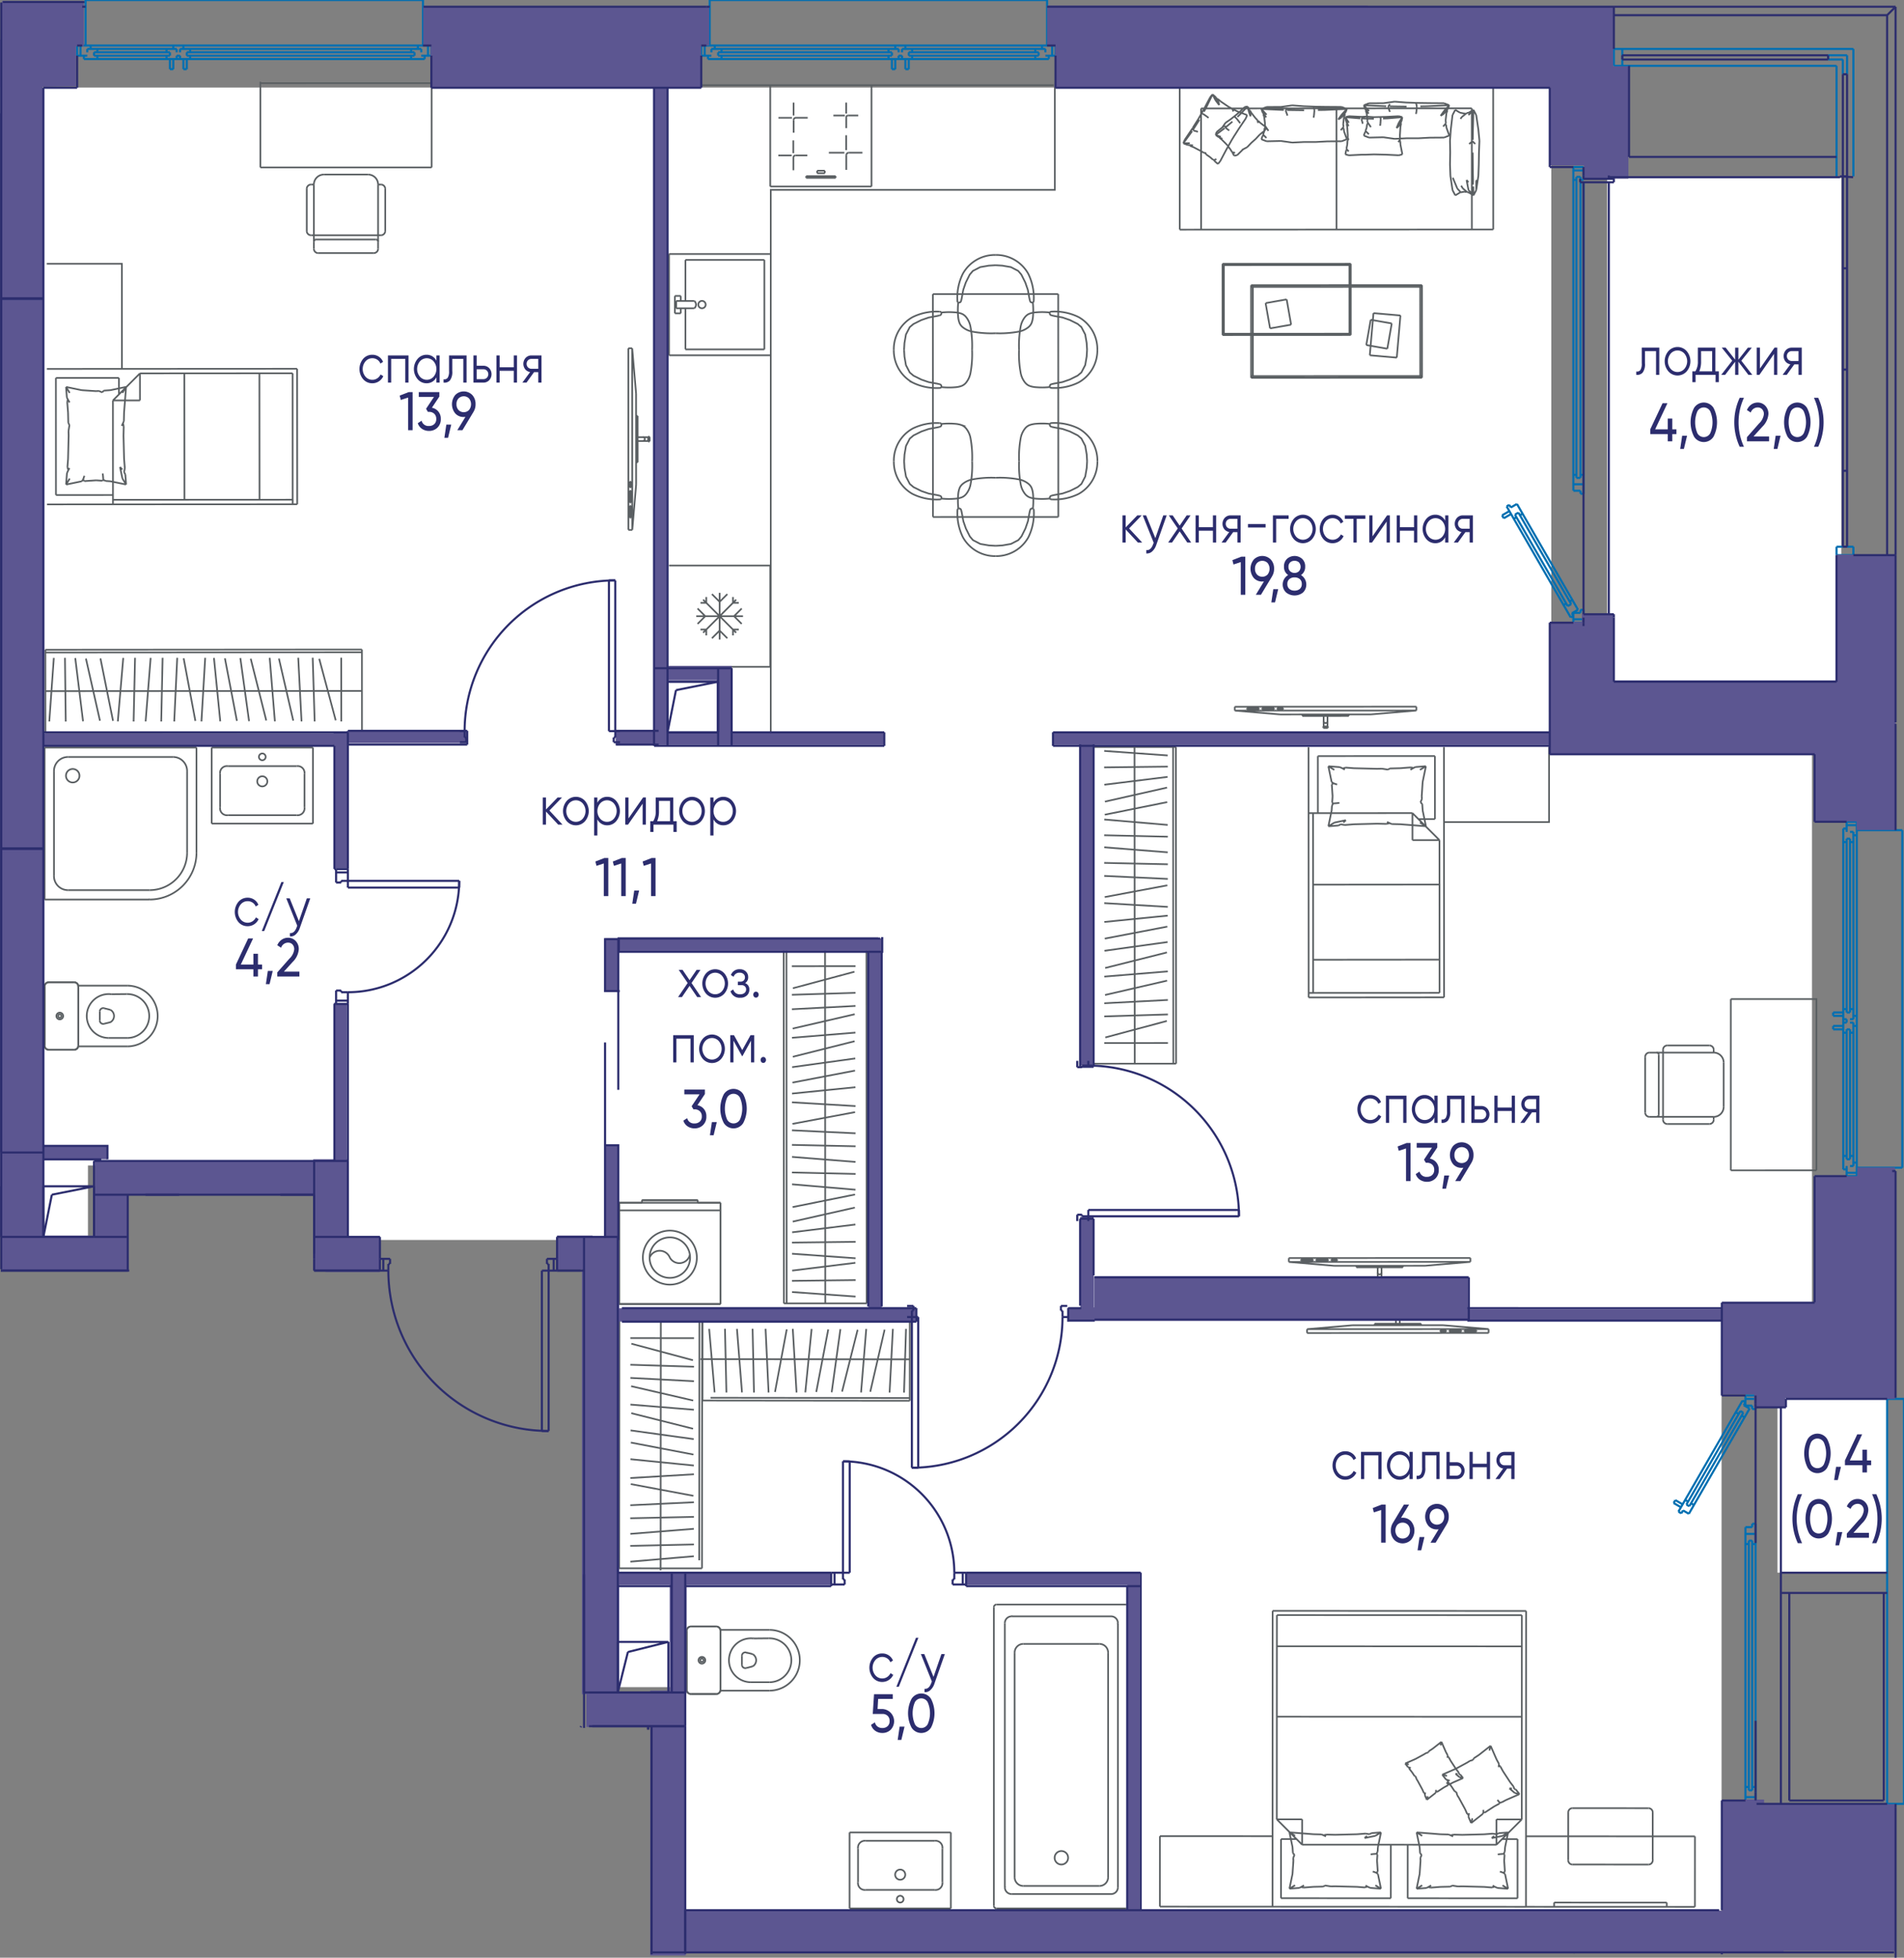<svg version="1.1" xmlns="http://www.w3.org/2000/svg" xmlns:xlink="http://www.w3.org/1999/xlink" viewBox="0 0.125 227.56 233.895"><rect x="0" y="0.125" width="227.56" height="233.895" fill="#808080" stroke="none"/><path fill="#fff" fill-rule="evenodd" d="M185.404 89.761V10.583H4.471v128.784h.318v9.857h5.723v-9.857h31.163v8.903h31.48v53.422h8.268v26.71h124.332V156.22h10.811V89.761h-31.162z"></path><path fill="#fff" d="M212.432 166.078h13.038v21.94h-13.038zM192.081 21.395h27.983v60.417H192.08z"></path><path fill="none" stroke="#5a5f62" stroke-miterlimit="10" stroke-width=".2" d="M101.539 233.175h12.102"></path><path fill="none" stroke="#5a5f62" stroke-miterlimit="10" stroke-width=".2" d="M134.597 233.175h-15.49" data-name="LINE"></path><path d="M119.107 233.175a.323.323 0 0 0-.323.323" fill="none" stroke="#5a5f62" stroke-miterlimit="10" stroke-width=".2"></path><path d="M134.92 233.498a.323.323 0 0 0-.323-.323" fill="none" stroke="#5a5f62" stroke-miterlimit="10" stroke-width=".2" data-name="ARC"></path><path d="M7.885 92.805a.807.807 0 1 1 .807.807.807.807 0 0 1-.807-.807Z" fill="none" stroke="#5a5f62" stroke-miterlimit="10" stroke-width=".2"></path><path d="M6.45 104.795a1.68 1.68 0 0 0 1.681 1.68m9.749 1.121a5.603 5.603 0 0 0 5.603-5.603" fill="none" stroke="#5a5f62" stroke-miterlimit="10" stroke-width=".2" data-name="ARC"></path><path d="M17.88 106.475a4.482 4.482 0 0 0 4.482-4.482m0-9.748a1.68 1.68 0 0 0-1.68-1.681m-12.55 0a1.68 1.68 0 0 0-1.681 1.68" fill="none" stroke="#5a5f62" stroke-miterlimit="10" stroke-width=".2" data-name="ARC"></path><path fill="none" stroke="#5a5f62" stroke-miterlimit="10" stroke-width=".2" d="M6.45 104.795v-12.55m11.43 14.23H8.131m14.231-14.23v9.748M8.132 90.564h12.55M5.33 89.443h18.153M5.33 107.596V89.443m12.55 18.153H5.33m18.153-18.153v12.55M9.364 125.042v-7.06" data-name="LINE"></path><path d="M9.364 117.983a.504.504 0 0 0-.504-.504" fill="none" stroke="#5a5f62" stroke-miterlimit="10" stroke-width=".2" data-name="ARC"></path><path fill="none" stroke="#5a5f62" stroke-miterlimit="10" stroke-width=".2" d="M8.86 117.479H5.835" data-name="LINE"></path><path d="M5.835 117.479a.504.504 0 0 0-.505.504" fill="none" stroke="#5a5f62" stroke-miterlimit="10" stroke-width=".2" data-name="ARC"></path><path fill="none" stroke="#5a5f62" stroke-miterlimit="10" stroke-width=".2" d="M5.33 117.983v7.06" data-name="LINE"></path><path d="M5.33 125.042a.504.504 0 0 0 .505.505" fill="none" stroke="#5a5f62" stroke-miterlimit="10" stroke-width=".2" data-name="ARC"></path><path fill="none" stroke="#5a5f62" stroke-miterlimit="10" stroke-width=".2" d="M5.835 125.546H8.86" data-name="LINE"></path><path d="M8.86 125.546a.504.504 0 0 0 .504-.504" fill="none" stroke="#5a5f62" stroke-miterlimit="10" stroke-width=".2" data-name="ARC"></path><path d="M6.944 121.513a.202.202 0 1 1 .202.201.202.202 0 0 1-.202-.201Z" fill="none" stroke="#5a5f62" stroke-miterlimit="10" stroke-width=".2" data-name="CIRCLE"></path><path d="M6.742 121.513a.403.403 0 1 1 .404.403.403.403 0 0 1-.404-.403Z" fill="none" stroke="#5a5f62" stroke-miterlimit="10" stroke-width=".2" data-name="CIRCLE"></path><path d="M9.364 117.983a.504.504 0 0 0-.504-.504m-3.025 0a.504.504 0 0 0-.505.504m3.53 7.563a.504.504 0 0 0 .504-.504m-4.034 0a.504.504 0 0 0 .505.505" fill="none" stroke="#5a5f62" stroke-miterlimit="10" stroke-width=".2" data-name="ARC"></path><path fill="none" stroke="#5a5f62" stroke-miterlimit="10" stroke-width=".2" d="M8.86 117.479H5.835m3.025 8.067H5.835m-.505-7.563v7.06m4.034-7.06v7.06m-.01.1h5.86m-5.85-7.261v7.16m5.849-7.16H9.364m3.631 6.253h2.218m-1.907-5.225 1.856-.019m-3.234 2.081v1.08m.538.381.743-.187m-.743-1.654.743.187" data-name="LINE"></path><path d="M15.213 125.143a3.63 3.63 0 0 0 0-7.26m-1.907 1.027a2.622 2.622 0 1 0-.311 5.225" fill="none" stroke="#5a5f62" stroke-miterlimit="10" stroke-width=".2" data-name="ARC"></path><path d="M15.213 124.135a2.622 2.622 0 1 0 0-5.244h-.05m-1.954 3.355a.851.851 0 0 0 0-1.467m-.743-.187a.403.403 0 0 0-.538.38m0 1.081a.403.403 0 0 0 .538.38" fill="none" stroke="#5a5f62" stroke-miterlimit="10" stroke-width=".2" data-name="ARC"></path><path d="M30.946 90.55a.403.403 0 1 1 .403.404.403.403 0 0 1-.403-.404Z" fill="none" stroke="#5a5f62" stroke-miterlimit="10" stroke-width=".2" data-name="CIRCLE"></path><path d="M35.465 91.657a.82.82 0 0 1 .926.927" fill="none" stroke="#5a5f62" stroke-miterlimit="10" stroke-width=".2"></path><path fill="none" stroke="#5a5f62" stroke-miterlimit="10" stroke-width=".2" d="M36.391 92.584v4.005" data-name="LINE"></path><path d="M36.391 96.589a.82.82 0 0 1-.926.927" fill="none" stroke="#5a5f62" stroke-miterlimit="10" stroke-width=".2" data-name="SPLINE"></path><path fill="none" stroke="#5a5f62" stroke-miterlimit="10" stroke-width=".2" d="M35.465 97.516h-8.232" data-name="LINE"></path><path d="M27.233 97.516a.82.82 0 0 1-.926-.927" fill="none" stroke="#5a5f62" stroke-miterlimit="10" stroke-width=".2" data-name="SPLINE"></path><path fill="none" stroke="#5a5f62" stroke-miterlimit="10" stroke-width=".2" d="M26.307 96.589v-4.005" data-name="LINE"></path><path d="M26.307 92.584a.82.82 0 0 1 .926-.927" fill="none" stroke="#5a5f62" stroke-miterlimit="10" stroke-width=".2" data-name="SPLINE"></path><path fill="none" stroke="#5a5f62" stroke-miterlimit="10" stroke-width=".2" d="M27.233 91.657h8.232" data-name="LINE"></path><path d="M30.744 93.477a.605.605 0 1 1 .605.605.605.605 0 0 1-.605-.605Z" fill="none" stroke="#5a5f62" stroke-miterlimit="10" stroke-width=".2" data-name="CIRCLE"></path><path fill="none" stroke="#5a5f62" stroke-miterlimit="10" stroke-width=".2" d="M25.298 98.52v-9.077M37.4 98.52H25.298M37.4 89.443v9.077m-12.102-9.077H37.4m54.66-58.971H79.957m.001 0v12.101m0 25.121h12.101M81.92 31.178h9.433m-9.433 4.909v-4.91m0 10.69v-4.91m9.433 4.91H81.92m9.433-10.689v10.69m-10.538-4.91h2.165m-2.165-.871v.87m2.165-.87h-2.165m-.857 31.607h12.101M79.958 30.472v12.101M92.06 30.472H79.957m1.401 7.091v-.605m-.697.605h.697m-.697-2.081v2.08m.697-2.08h-.697m.697.605v-.605" data-name="LINE"></path><path d="M82.98 36.958a.575.575 0 0 0 .138-.704.478.478 0 0 0-.138-.167" fill="none" stroke="#5a5f62" stroke-miterlimit="10" stroke-width=".2"></path><path d="M84.34 36.523a.441.441 0 1 0-.441.436.439.439 0 0 0 .441-.436Z" fill="none" stroke="#5a5f62" stroke-miterlimit="10" stroke-width=".2" data-name="ELLIPSE"></path><path fill="none" stroke="#5a5f62" stroke-miterlimit="10" stroke-width=".2" d="M86.11 202.013v-7.059" data-name="LINE"></path><path d="M86.11 194.954a.504.504 0 0 0-.505-.504" fill="none" stroke="#5a5f62" stroke-miterlimit="10" stroke-width=".2" data-name="ARC"></path><path fill="none" stroke="#5a5f62" stroke-miterlimit="10" stroke-width=".2" d="M85.605 194.45H82.58" data-name="LINE"></path><path d="M82.58 194.45a.504.504 0 0 0-.505.504" fill="none" stroke="#5a5f62" stroke-miterlimit="10" stroke-width=".2" data-name="ARC"></path><path fill="none" stroke="#5a5f62" stroke-miterlimit="10" stroke-width=".2" d="M82.075 194.954v7.06" data-name="LINE"></path><path d="M82.075 202.013a.504.504 0 0 0 .505.505" fill="none" stroke="#5a5f62" stroke-miterlimit="10" stroke-width=".2" data-name="ARC"></path><path fill="none" stroke="#5a5f62" stroke-miterlimit="10" stroke-width=".2" d="M82.58 202.518h3.025" data-name="LINE"></path><path d="M85.605 202.518a.504.504 0 0 0 .504-.505" fill="none" stroke="#5a5f62" stroke-miterlimit="10" stroke-width=".2" data-name="ARC"></path><path d="M83.689 198.484a.202.202 0 1 1 .202.201.202.202 0 0 1-.202-.201Z" fill="none" stroke="#5a5f62" stroke-miterlimit="10" stroke-width=".2" data-name="CIRCLE"></path><path d="M83.487 198.484a.403.403 0 1 1 .404.403.403.403 0 0 1-.404-.403Z" fill="none" stroke="#5a5f62" stroke-miterlimit="10" stroke-width=".2" data-name="CIRCLE"></path><path d="M86.11 194.954a.504.504 0 0 0-.505-.504m-3.025 0a.504.504 0 0 0-.505.504m3.53 7.564a.504.504 0 0 0 .504-.505m-4.034 0a.504.504 0 0 0 .505.505" fill="none" stroke="#5a5f62" stroke-miterlimit="10" stroke-width=".2" data-name="ARC"></path><path fill="none" stroke="#5a5f62" stroke-miterlimit="10" stroke-width=".2" d="M85.605 194.45H82.58m3.025 8.068H82.58m-.505-7.564v7.06m4.035-7.06v7.06m-.01.1h5.859m-5.849-7.261v7.16m5.849-7.16h-5.85m3.631 6.253h2.219m-1.907-5.226 1.855-.018m-3.233 2.082v1.08m.538.38.742-.187m-.742-1.654.742.187" data-name="LINE"></path><path d="M91.959 202.114a3.63 3.63 0 0 0 0-7.26m-1.907 1.026a2.622 2.622 0 1 0-.312 5.226" fill="none" stroke="#5a5f62" stroke-miterlimit="10" stroke-width=".2" data-name="ARC"></path><path d="M91.959 201.106a2.622 2.622 0 0 0 0-5.244h-.052m-1.953 3.355a.851.851 0 0 0 0-1.467m-.742-.187a.403.403 0 0 0-.538.38m0 1.081a.403.403 0 0 0 .538.38" fill="none" stroke="#5a5f62" stroke-miterlimit="10" stroke-width=".2" data-name="ARC"></path><path d="M107.187 227.026a.403.403 0 1 1 .403.403.403.403 0 0 1-.403-.403Z" fill="none" stroke="#5a5f62" stroke-miterlimit="10" stroke-width=".2" data-name="CIRCLE"></path><path d="M103.474 225.919a.82.82 0 0 1-.926-.927" fill="none" stroke="#5a5f62" stroke-miterlimit="10" stroke-width=".2" data-name="SPLINE"></path><path fill="none" stroke="#5a5f62" stroke-miterlimit="10" stroke-width=".2" d="M102.548 224.992v-4.004" data-name="LINE"></path><path d="M102.548 220.988a.82.82 0 0 1 .926-.927" fill="none" stroke="#5a5f62" stroke-miterlimit="10" stroke-width=".2" data-name="SPLINE"></path><path fill="none" stroke="#5a5f62" stroke-miterlimit="10" stroke-width=".2" d="M103.474 220.06h8.231" data-name="LINE"></path><path d="M111.705 220.06a.82.82 0 0 1 .927.928" fill="none" stroke="#5a5f62" stroke-miterlimit="10" stroke-width=".2" data-name="SPLINE"></path><path fill="none" stroke="#5a5f62" stroke-miterlimit="10" stroke-width=".2" d="M112.632 220.988v4.004" data-name="LINE"></path><path d="M112.632 224.992a.82.82 0 0 1-.927.927" fill="none" stroke="#5a5f62" stroke-miterlimit="10" stroke-width=".2" data-name="SPLINE"></path><path fill="none" stroke="#5a5f62" stroke-miterlimit="10" stroke-width=".2" d="M111.705 225.919h-8.23" data-name="LINE"></path><path d="M106.985 224.099a.605.605 0 1 1 .605.605.605.605 0 0 1-.605-.605Z" fill="none" stroke="#5a5f62" stroke-miterlimit="10" stroke-width=".2" data-name="CIRCLE"></path><path fill="none" stroke="#5a5f62" stroke-miterlimit="10" stroke-width=".2" d="M113.64 219.057v9.076m-12.101-9.076h12.102m-12.102 9.076v-9.076m12.101 9.076h-12.1" data-name="LINE"></path><path d="M126.045 222.082a.807.807 0 1 1 .807.807.807.807 0 0 1-.807-.807Z" fill="none" stroke="#5a5f62" stroke-miterlimit="10" stroke-width=".2" data-name="CIRCLE"></path><path fill="none" stroke="#5a5f62" stroke-miterlimit="10" stroke-width=".2" d="M118.784 192.15v35.66m15.813-35.982h-15.49m15.813 35.982v-35.66m-15.813 35.983h15.49m-3.195-31.6h-9.1m10.134 27.879v-26.845m-10.135 27.879h9.101m-10.135-27.879v26.845m-.365 2.006h11.9m-12.707-32.371v31.564m12.707-32.371h-11.9m12.706 32.371v-31.564" data-name="LINE"></path><path d="M119.107 191.828a.323.323 0 0 0-.323.323m16.136-.001a.323.323 0 0 0-.323-.322m0 36.305a.323.323 0 0 0 .323-.323m-16.136 0a.323.323 0 0 0 .323.323m3.194-31.6a1.034 1.034 0 0 0-1.033 1.034m11.168 0a1.034 1.034 0 0 0-1.034-1.034m0 28.913a1.034 1.034 0 0 0 1.034-1.034m-11.168 0a1.034 1.034 0 0 0 1.033 1.034m10.501.972a.807.807 0 0 0 .806-.807m-13.513 0a.807.807 0 0 0 .807.807m0-33.178a.807.807 0 0 0-.807.807m13.513 0a.807.807 0 0 0-.806-.807" fill="none" stroke="#5a5f62" stroke-miterlimit="10" stroke-width=".2" data-name="ARC"></path><path fill="none" stroke="#5a5f62" stroke-miterlimit="10" stroke-width=".2" d="M83.437 10.302h42.504m-21.78 0v12.102m0 0H92.06m0 0V10.302m8.915 3.622h-1.37m1.532-.233v-1.31m.234 1.54h1.2" data-name="LINE"></path><path d="M101.371 13.921a.226.226 0 0 0-.226.226" fill="none" stroke="#5a5f62" stroke-miterlimit="10" stroke-width=".2" data-name="ARC"></path><path fill="none" stroke="#5a5f62" stroke-miterlimit="10" stroke-width=".2" d="M101.145 15.438v-1.291m.003 4.526v1.746" data-name="LINE"></path><path d="M101.454 18.368a.305.305 0 0 0-.306.305" fill="none" stroke="#5a5f62" stroke-miterlimit="10" stroke-width=".2" data-name="ARC"></path><path fill="none" stroke="#5a5f62" stroke-miterlimit="10" stroke-width=".2" d="M103.076 18.368h-1.622m-.317-.311v-1.773m-.219 2.086h-1.854m.811 3.005v-.202m-3.53.202h3.53m-3.53-.202v.202m3.53-.202h-3.53m2.229-.653v.302m0 0h-.908m0 0v-.302m0 0h.908m-2.087-1.825h-1.4" data-name="LINE"></path><path d="M95.086 18.695a.264.264 0 0 0-.263.263" fill="none" stroke="#5a5f62" stroke-miterlimit="10" stroke-width=".2" data-name="ARC"></path><path fill="none" stroke="#5a5f62" stroke-miterlimit="10" stroke-width=".2" d="M94.823 18.958v1.508m-.01-2.04v-1.53m-.189 1.801h-1.601m3.51-4.502h-1.412" data-name="LINE"></path><path d="M95.121 14.195a.266.266 0 0 0-.265.265" fill="none" stroke="#5a5f62" stroke-miterlimit="10" stroke-width=".2" data-name="ARC"></path><path fill="none" stroke="#5a5f62" stroke-miterlimit="10" stroke-width=".2" d="M94.856 14.46v1.52m-.01-2.056V12.38m-.191 1.817h-1.613M87.604 72.15v-.697m0 .697h.696m-3.887 0v-.697m0 .697h-.696m3.887 3.19v.697m0-.697h.696m-3.887 0v.697m0-.697h-.696m-.345-.675.92-.92m3.434 0 .92-.92m-2.638 2.637-.92.92m1.84-5.274-.92.92m0 3.434.92.92m-3.556-3.557.92.92m3.434 0 .92.92m-3.557-3.557.92.92m-1.975-.258 3.95 3.95m-3.95 0 3.95-3.95m-4.768 1.975H88.8m-2.792 2.793v-5.586m-6.05-28.379h12.101m.001 25.121v12.102m0 0H79.957m-3.227 64.028h-2.722m0 0v12.102m0 0h12.101m.001 0v-12.102m0 0h-2.724m0 0v-.201" data-name="LINE"></path><path d="M83.386 143.623a.1.1 0 0 0-.1-.101" fill="none" stroke="#5a5f62" stroke-miterlimit="10" stroke-width=".2" data-name="ARC"></path><path fill="none" stroke="#5a5f62" stroke-miterlimit="10" stroke-width=".2" d="M83.286 143.522H76.83" data-name="LINE"></path><path d="M76.831 143.522a.1.1 0 0 0-.1.1" fill="none" stroke="#5a5f62" stroke-miterlimit="10" stroke-width=".2" data-name="ARC"></path><path fill="none" stroke="#5a5f62" stroke-miterlimit="10" stroke-width=".2" d="M76.73 143.623v.201" data-name="LINE"></path><path d="M80.058 150.38a1.302 1.302 0 0 0 2.397-.337m-2.397.337a1.302 1.302 0 0 0-2.42 0m5.748-6.757a.1.1 0 0 0-.1-.101" fill="none" stroke="#5a5f62" stroke-miterlimit="10" stroke-width=".2" data-name="ARC"></path><path fill="none" stroke="#5a5f62" stroke-miterlimit="10" stroke-width=".2" d="M83.386 143.824v-.201" data-name="LINE"></path><path d="M76.831 143.522a.1.1 0 0 0-.1.1" fill="none" stroke="#5a5f62" stroke-miterlimit="10" stroke-width=".2" data-name="ARC"></path><path fill="none" stroke="#5a5f62" stroke-miterlimit="10" stroke-width=".2" d="M83.286 143.522H76.83m-.1.302v-.201m9.38 1.109H74.007m.001 11.194h12.101m-12.101-12.102v12.102m12.102-12.102H74.007m12.103 12.102v-12.102" data-name="LINE"></path><path d="M76.831 150.38a3.227 3.227 0 1 1 3.227 3.226 3.227 3.227 0 0 1-3.227-3.227Z" fill="none" stroke="#5a5f62" stroke-miterlimit="10" stroke-width=".2" data-name="CIRCLE"></path><path d="M77.638 150.38a2.42 2.42 0 1 1 2.42 2.42 2.42 2.42 0 0 1-2.42-2.42Z" fill="none" stroke="#5a5f62" stroke-miterlimit="10" stroke-width=".2" data-name="CIRCLE"></path><path fill="none" stroke="#5a5f62" stroke-miterlimit="10" stroke-width=".2" d="M126.07 10.532v12.28H92.12v64.723"></path><path d="m112.48 37.449.01.015m-.01-.015-.01-.019m0 0a.105.105 0 0 0-.023-.025m0 0a.219.219 0 0 0-.079-.038m0 0a.442.442 0 0 0-.1-.012" fill="none" stroke="#5a5f62" stroke-miterlimit="10" stroke-width=".2" data-name="ARC"></path><path d="M112.269 37.355a6.473 6.473 0 0 0-3.203.658m0 0a4.393 4.393 0 0 0-2.244 3.908" fill="none" stroke="#5a5f62" stroke-miterlimit="10" stroke-width=".2" data-name="ARC"></path><path fill="none" stroke="#5a5f62" stroke-miterlimit="10" stroke-width=".2" d="M106.822 41.921v.001" data-name="LINE"></path><path d="M106.822 41.922a4.393 4.393 0 0 0 2.247 3.907m.001 0a6.473 6.473 0 0 0 3.203.654m0 0a.442.442 0 0 0 .099-.011m0 0a.22.22 0 0 0 .08-.039m-.001 0a.105.105 0 0 0 .022-.025m0 0 .011-.018m.01-.015-.01.015m.01-.015a8.568 8.568 0 0 0 1.651.02m0 0a2.83 2.83 0 0 0 .804-.167m0 0a1.337 1.337 0 0 0 .525-.404m0 0a2.61 2.61 0 0 0 .51-1.11m0 0a12.42 12.42 0 0 0 .196-2.796" fill="none" stroke="#5a5f62" stroke-miterlimit="10" stroke-width=".2" data-name="ARC"></path><path fill="none" stroke="#5a5f62" stroke-miterlimit="10" stroke-width=".2" d="M116.18 41.918v-.001" data-name="LINE"></path><path d="M116.18 41.917a12.42 12.42 0 0 0-.199-2.795m0 0a2.61 2.61 0 0 0-.51-1.11m-.001 0a1.337 1.337 0 0 0-.525-.404m0 0a2.83 2.83 0 0 0-.803-.166m0 0a8.568 8.568 0 0 0-1.652.022" fill="none" stroke="#5a5f62" stroke-miterlimit="10" stroke-width=".2" data-name="ARC"></path><path fill="none" stroke="#5a5f62" stroke-miterlimit="10" stroke-width=".2" d="m112.298 37.81-.338.074-.969.177-.875.303-.941.47-.443.375-.456.881-.177 1.022-.047.808"></path><path fill="none" stroke="#5a5f62" stroke-miterlimit="10" stroke-width=".2" d="m112.301 46.028-.337-.073-.97-.176-.875-.302-.942-.469-.443-.375-.457-.881-.177-1.022-.048-.808m4.249 4.106.099.042.076.072.039.111-.001.073-.021.049m-.195-8.565.098-.041.076-.073.04-.111-.002-.073-.02-.048" data-name="LWPOLYLINE"></path><path d="m112.486 50.765.01.015m-.01-.015-.011-.018m0 0a.105.105 0 0 0-.022-.025m0 0a.219.219 0 0 0-.08-.039m.001 0a.443.443 0 0 0-.1-.011" fill="none" stroke="#5a5f62" stroke-miterlimit="10" stroke-width=".2" data-name="ARC"></path><path d="M112.275 50.672a6.473 6.473 0 0 0-3.204.657m0 0a4.393 4.393 0 0 0-2.244 3.908" fill="none" stroke="#5a5f62" stroke-miterlimit="10" stroke-width=".2" data-name="ARC"></path><path fill="none" stroke="#5a5f62" stroke-miterlimit="10" stroke-width=".2" d="M106.827 55.237v.002" data-name="LINE"></path><path d="M106.827 55.239a4.393 4.393 0 0 0 2.248 3.906m0 0a6.473 6.473 0 0 0 3.203.654m0 .001a.443.443 0 0 0 .1-.012m0 0a.22.22 0 0 0 .079-.039m0 .001a.105.105 0 0 0 .022-.026m0 0 .01-.018m.011-.015-.01.015m.01-.015a8.568 8.568 0 0 0 1.651.02m0-.001a2.83 2.83 0 0 0 .803-.166m0 0a1.337 1.337 0 0 0 .525-.403m.001-.001a2.61 2.61 0 0 0 .51-1.11m0 0a12.42 12.42 0 0 0 .196-2.795" fill="none" stroke="#5a5f62" stroke-miterlimit="10" stroke-width=".2" data-name="ARC"></path><path fill="none" stroke="#5a5f62" stroke-miterlimit="10" stroke-width=".2" d="M116.186 55.235v-.002" data-name="LINE"></path><path d="M116.186 55.233a12.42 12.42 0 0 0-.2-2.795m.001 0a2.61 2.61 0 0 0-.51-1.11m-.001 0a1.337 1.337 0 0 0-.525-.404m-.001 0a2.83 2.83 0 0 0-.803-.165m0 0a8.567 8.567 0 0 0-1.652.02" fill="none" stroke="#5a5f62" stroke-miterlimit="10" stroke-width=".2" data-name="ARC"></path><path fill="none" stroke="#5a5f62" stroke-miterlimit="10" stroke-width=".2" d="m112.303 51.127-.337.073-.969.177-.876.303-.941.47-.443.375-.456.882-.176 1.022-.047.808m4.249 4.108-.338-.074-.969-.176-.876-.302-.941-.469-.443-.375-.457-.881-.177-1.022-.048-.808m4.249 4.107.098.041.077.072.039.111-.002.073-.02.049m-.196-8.564.099-.042.076-.072.039-.112-.001-.072-.021-.049" data-name="LWPOLYLINE"></path><path d="m125.5 59.7-.01-.014m.01.014.01.019m0 0a.105.105 0 0 0 .023.025m0 0a.219.219 0 0 0 .079.038m0 0a.443.443 0 0 0 .1.012" fill="none" stroke="#5a5f62" stroke-miterlimit="10" stroke-width=".2" data-name="ARC"></path><path d="M125.711 59.794a6.473 6.473 0 0 0 3.203-.657m0 0a4.393 4.393 0 0 0 2.244-3.909" fill="none" stroke="#5a5f62" stroke-miterlimit="10" stroke-width=".2" data-name="ARC"></path><path fill="none" stroke="#5a5f62" stroke-miterlimit="10" stroke-width=".2" d="M131.158 55.228v-.001" data-name="LINE"></path><path d="M131.158 55.227a4.393 4.393 0 0 0-2.247-3.907m0 0a6.473 6.473 0 0 0-3.204-.654m0 0a.443.443 0 0 0-.099.012m0 0a.22.22 0 0 0-.08.038m.001 0a.105.105 0 0 0-.022.025m0 0-.011.018m-.01.015.01-.015m-.01.015a8.568 8.568 0 0 0-1.651-.02m0 .001a2.831 2.831 0 0 0-.804.166m0 0a1.337 1.337 0 0 0-.525.404m0 0a2.61 2.61 0 0 0-.51 1.11m0 .001a12.42 12.42 0 0 0-.196 2.795" fill="none" stroke="#5a5f62" stroke-miterlimit="10" stroke-width=".2" data-name="ARC"></path><path fill="none" stroke="#5a5f62" stroke-miterlimit="10" stroke-width=".2" d="M121.8 55.23v.002" data-name="LINE"></path><path d="M121.8 55.232a12.42 12.42 0 0 0 .199 2.795m0 0a2.61 2.61 0 0 0 .51 1.11m.001.001a1.337 1.337 0 0 0 .525.403m0 0a2.83 2.83 0 0 0 .803.166m0 0a8.567 8.567 0 0 0 1.652-.021" fill="none" stroke="#5a5f62" stroke-miterlimit="10" stroke-width=".2" data-name="ARC"></path><path fill="none" stroke="#5a5f62" stroke-miterlimit="10" stroke-width=".2" d="m125.682 59.339.338-.074.969-.177.875-.303.941-.47.443-.375.456-.881.177-1.022.047-.808m-4.249-4.108.337.073.97.176.875.302.942.47.443.374.457.881.177 1.022.048.808m-4.249-4.106-.099-.042-.076-.072-.039-.111.001-.073.021-.049m.195 8.565-.098.042-.076.072-.04.111.002.073.02.048" data-name="LWPOLYLINE"></path><path d="m125.494 46.384-.01-.015m.01.015.011.019m0 0a.105.105 0 0 0 .022.025m0 0a.219.219 0 0 0 .08.038m-.001 0a.442.442 0 0 0 .1.012" fill="none" stroke="#5a5f62" stroke-miterlimit="10" stroke-width=".2" data-name="ARC"></path><path d="M125.705 46.478a6.473 6.473 0 0 0 3.204-.658m0 0a4.393 4.393 0 0 0 2.244-3.908" fill="none" stroke="#5a5f62" stroke-miterlimit="10" stroke-width=".2" data-name="ARC"></path><path fill="none" stroke="#5a5f62" stroke-miterlimit="10" stroke-width=".2" d="M131.153 41.912v-.001" data-name="LINE"></path><path d="M131.153 41.91a4.393 4.393 0 0 0-2.248-3.906m0 0a6.473 6.473 0 0 0-3.203-.654m0 0a.442.442 0 0 0-.1.011m0 0a.219.219 0 0 0-.079.039m0 0a.105.105 0 0 0-.022.025m0 0-.01.018m-.011.015.01-.015m-.01.015a8.568 8.568 0 0 0-1.651-.02m0 0a2.83 2.83 0 0 0-.803.167m0 0a1.337 1.337 0 0 0-.525.404m-.001 0a2.61 2.61 0 0 0-.51 1.11m0 .001a12.42 12.42 0 0 0-.196 2.795" fill="none" stroke="#5a5f62" stroke-miterlimit="10" stroke-width=".2" data-name="ARC"></path><path fill="none" stroke="#5a5f62" stroke-miterlimit="10" stroke-width=".2" d="M121.794 41.915v.001" data-name="LINE"></path><path d="M121.794 41.916a12.42 12.42 0 0 0 .2 2.795m-.001 0a2.61 2.61 0 0 0 .51 1.11m.001 0a1.337 1.337 0 0 0 .525.404m.001 0a2.83 2.83 0 0 0 .803.166m0-.001a8.568 8.568 0 0 0 1.652-.02" fill="none" stroke="#5a5f62" stroke-miterlimit="10" stroke-width=".2" data-name="ARC"></path><path fill="none" stroke="#5a5f62" stroke-miterlimit="10" stroke-width=".2" d="m125.676 46.023.338-.074.969-.177.876-.303.941-.47.442-.375.457-.881.176-1.022.047-.809m-4.249-4.107.338.073.969.176.876.302.941.469.443.375.457.881.177 1.022.048.808m-4.249-4.106-.098-.042-.077-.072-.039-.111.002-.073.02-.049m.195 8.565-.098.041-.076.073-.039.111.001.073.021.048" data-name="LWPOLYLINE"></path><path d="m123.455 36.242-.015.01m.015-.01.019-.011m0-.001a.105.105 0 0 0 .025-.021m0 0a.219.219 0 0 0 .038-.08m0 .001a.443.443 0 0 0 .012-.1m0 0a6.473 6.473 0 0 0-.658-3.203m0 0a4.393 4.393 0 0 0-3.908-2.244" fill="none" stroke="#5a5f62" stroke-miterlimit="10" stroke-width=".2" data-name="ARC"></path><path fill="none" stroke="#5a5f62" stroke-miterlimit="10" stroke-width=".2" d="M118.983 30.583h-.001" data-name="LINE"></path><path d="M118.982 30.583a4.393 4.393 0 0 0-3.907 2.248m0-.001a6.473 6.473 0 0 0-.654 3.204m-.001 0a.443.443 0 0 0 .012.1m0 0a.219.219 0 0 0 .039.079m-.001 0a.105.105 0 0 0 .026.022m0 0 .018.01m.015.01-.015-.01m.015.01a8.568 8.568 0 0 0-.02 1.652m.001 0a2.83 2.83 0 0 0 .166.803m0 0a1.337 1.337 0 0 0 .404.525m0 0a2.61 2.61 0 0 0 1.11.51m0 0a12.42 12.42 0 0 0 2.796.197" fill="none" stroke="#5a5f62" stroke-miterlimit="10" stroke-width=".2" data-name="ARC"></path><path fill="none" stroke="#5a5f62" stroke-miterlimit="10" stroke-width=".2" d="M118.986 39.942h.001" data-name="LINE"></path><path d="M118.987 39.942a12.42 12.42 0 0 0 2.795-.2m0 .001a2.61 2.61 0 0 0 1.11-.51m0-.001a1.337 1.337 0 0 0 .404-.525m0 0a2.83 2.83 0 0 0 .166-.804m0 0a8.568 8.568 0 0 0-.022-1.652" fill="none" stroke="#5a5f62" stroke-miterlimit="10" stroke-width=".2" data-name="ARC"></path><path fill="none" stroke="#5a5f62" stroke-miterlimit="10" stroke-width=".2" d="m123.094 36.059-.074-.337-.177-.969-.303-.876-.47-.941-.375-.443-.881-.456-1.022-.176-.808-.047m-4.108 4.249.073-.338.176-.969.302-.876.469-.941.375-.443.881-.457 1.022-.177.808-.048m-4.106 4.249-.042.098-.072.077-.111.039-.073-.002-.049-.02m8.565-.196.041.099.073.076.111.039.073-.002.048-.02" data-name="LWPOLYLINE"></path><path d="m114.525 60.907.015-.01m-.015.01-.019.011m0 0a.105.105 0 0 0-.025.022m0 0a.219.219 0 0 0-.038.08m0 0a.443.443 0 0 0-.012.099m0 0a6.473 6.473 0 0 0 .658 3.203m0 0a4.393 4.393 0 0 0 3.908 2.244" fill="none" stroke="#5a5f62" stroke-miterlimit="10" stroke-width=".2" data-name="ARC"></path><path fill="none" stroke="#5a5f62" stroke-miterlimit="10" stroke-width=".2" d="M118.997 66.566h.001" data-name="LINE"></path><path d="M118.998 66.566a4.393 4.393 0 0 0 3.907-2.247m0 0a6.473 6.473 0 0 0 .654-3.204m.001 0a.443.443 0 0 0-.012-.1m0 .001a.22.22 0 0 0-.039-.08" fill="none" stroke="#5a5f62" stroke-miterlimit="10" stroke-width=".2" data-name="ARC"></path><path d="M123.51 60.937a.105.105 0 0 0-.026-.022m0 0-.018-.011m-.016-.01.016.01m-.016-.01a8.568 8.568 0 0 0 .02-1.652m0 0a2.83 2.83 0 0 0-.166-.803m0 0a1.337 1.337 0 0 0-.404-.525m0 0a2.61 2.61 0 0 0-1.11-.51m0 0a12.42 12.42 0 0 0-2.796-.196" fill="none" stroke="#5a5f62" stroke-miterlimit="10" stroke-width=".2" data-name="ARC"></path><path fill="none" stroke="#5a5f62" stroke-miterlimit="10" stroke-width=".2" d="M118.994 57.208h-.001" data-name="LINE"></path><path d="M118.993 57.208a12.42 12.42 0 0 0-2.795.198m0 0a2.61 2.61 0 0 0-1.11.511m0 0a1.337 1.337 0 0 0-.404.526m0 0a2.83 2.83 0 0 0-.166.803m0 0a8.567 8.567 0 0 0 .022 1.652" fill="none" stroke="#5a5f62" stroke-miterlimit="10" stroke-width=".2" data-name="ARC"></path><path fill="none" stroke="#5a5f62" stroke-miterlimit="10" stroke-width=".2" d="m114.886 61.09.074.337.177.97.303.875.47.941.375.443.881.456 1.022.176.808.047m4.108-4.249-.073.338-.176.969-.302.876-.469.941-.375.443-.881.457-1.022.178-.808.047m4.106-4.249.042-.098.072-.076.111-.04.073.002.049.02m-8.565.196-.041-.098-.073-.077-.111-.039-.073.002-.048.02" data-name="LWPOLYLINE"></path><path fill="none" stroke="#5a5f62" stroke-miterlimit="10" stroke-width=".2" d="m126.486 61.888-14.98.006m14.969-26.639.011 26.633m-14.992-26.626 14.98-.007m-14.969 26.639-.011-26.632m.011 26.632-.011-26.632m0 0 14.98-.007m.001 0 .011 26.633m0 0-14.98.006m29.495-34.334 37.464-.017m0 0-.007-17.029m0 0-37.464.016m0 0L141 27.56m2.556-.002-.007-14.474m32.361 14.46-.006-14.474m-32.354.014 32.354-.014m-16.171 14.481-.006-14.474m-14.168 6.641-.4-.35m.671.026-.271.324m-1.723-1.357-.193-.131m.949.644-.432-.293m2.388-.548-.718 1.36m1.431-2.626-.713 1.266m-2.905.197-1.018-.531m-.661-.249-.54-.204m.001 0 .778-.02m.422.473-.394-.149m-.806-.304 1.054-1.45m4.993-2.576.381.199m0 0 1.2.452m.001 0-.157.393m-.859 1.276.859-1.276M144.92 11.4l.385.336m-.035.359-.35-.695m.62.54.347.303m0 0 .949.645m-2.948.581.254-.454m0 0 .778-1.615m-2.293 4.164.724-1.134m.906-.374.187.153m-.187-.153-.467-.32m1.48-1.641.445.586m1.121.207.409.213m-1.94-1.365.337.6m0 .001.018.057m.055.286-.073-.343m-.235-.419.132.022m1.86 1.511-.05-.176m-.104-.175.104.175m.182 3.065-.102.135m.609-.935-.507.8m-.055.073-.014.036m0 .001-.2.317m-5.298.683.617.034m1.571.94-.316-.063m1.152.859-.396-.346m.545.359.251-.088m-.251.088-.149-.013m.087.008.084.14m-3.577-2.514-.157.392m.766.216.04.088m-.649-.696.859-1.276m.134-.213.642-1.015m-.777 1.228.127-.166m.065.303-.08-.22m2.368-4.095-.272.324m0 0-.717 1.36m-.351.624-.363.642m.417-.739.297-.526m-1.356 2.28-.023.13m1.083-1.81-.056.023m.211.028-.155-.051m-.001-.074-.026.085m3.864-.476-.167-.019m-3.24 5.206.095.174m-.987-2.714-.54-.152m2.926 4.003-.4-.35m.671.026-.271.324m-1.723-1.357-.193-.131m.949.644-.432-.293m2.388-.548-.718 1.36m1.431-2.626-.713 1.266m-2.905.197-1.018-.531m-.661-.249-.54-.204m.001 0 .778-.02m.422.473-.394-.149m-.806-.304 1.054-1.45m4.993-2.576.381.199m0 0 1.2.452m.001 0-.157.393m-.859 1.276.859-1.276M144.92 11.4l.385.336m-.035.359-.35-.695m.62.54.347.303m0 0 .949.645m-2.948.581.254-.454m0 0 .778-1.615m-2.293 4.164.724-1.134m.906-.374.187.153m-.187-.153-.467-.32m1.48-1.641.445.586m1.121.207.409.213m-1.94-1.365.337.6m0 .001.018.057m.055.286-.073-.343m-.235-.419.132.022m1.86 1.511-.05-.176m-.104-.175.104.175m.182 3.065-.102.135m.609-.935-.507.8m-.055.073-.014.036m0 .001-.2.317m-5.298.683.617.034m1.571.94-.316-.063m1.152.859-.396-.346m.545.359.251-.088m-.251.088-.149-.013m.087.008.084.14m-3.577-2.514-.157.392m.766.216.04.088m-.649-.696.859-1.276m.134-.213.642-1.015m-.777 1.228.127-.166m.065.303-.08-.22m2.368-4.095-.272.324m0 0-.717 1.36m-.351.624-.363.642m.417-.739.297-.526m-1.356 2.28-.023.13m1.083-1.81-.056.023m.211.028-.155-.051m-.001-.074-.026.085m3.864-.476-.167-.019m-3.24 5.206.095.174m-.987-2.714-.54-.152m33.806 7.124.057-1.208m0 0-.075.171m-2.822-7.927.329-.626m-.531 2.336-.1 1.35m.001 0 .026 1.423m.073-2.773.202-1.71m1.418-.186-.518-.1m0 .001-.571-.341m-.326 9.591-.253-1.71m0 0-.05-1.35m.633 3.686-.33-.626m-.303-3.06.025-1.422m.608 5.108.571-.342m.088-.017-.417-.456m1.852-5.813.007-.912m0 0 .072-2.678m0 0-.596.626m-.389-.204-.103.019m1.088-.441-.57.341m0 .001-.24.045m.815 9.83-.03-1.068m-.567.443.596.625m-.047-1.716-.026-.962m0 0-.023-2.43m-1.184 4.275.544.46m0 0 .166.032m0 0 .57.341m-2.473-2.105.538 1.29m.417.457.43-.082m-.386-.715.194.322m.684.208-.234-1.208m.001 0 .227.266m.53.285.025-.434m-.477-4.424.406-.324m-1.276-2.901-.163.223m.744-.688-.58.465m-.156 8.974-.057.05m2.186-7.54-.254-1.71m.384 3.059-.13-1.349m-.254-1.71-.33-.626m.658 5.108.056-1.423m-1.699-3.263.062.056m.928 9.739.329-.626m.301-3.059-.049 1.348m.072-2.772-.023 1.423m-.049 1.349-.252 1.71m-1.189.231-.23-.044m.23.044.045-.042m1.138-1.129.063-.267m-.057 1.208-.006-.941M175.99 17l.326.324m.117 4.574-.012-.096m.018 1.037.057-1.208m0 0-.075.171m-2.822-7.927.329-.626m-.531 2.336-.1 1.35m.001 0 .026 1.423m.073-2.773.202-1.71m1.418-.186-.518-.1m0 .001-.571-.341m-.326 9.591-.253-1.71m0 0-.05-1.35m.633 3.686-.33-.626m-.303-3.06.025-1.422m.608 5.108.571-.342m.088-.017-.417-.456m1.852-5.813.007-.912m0 0 .072-2.678m0 0-.596.626m-.389-.204-.103.019m1.088-.441-.57.341m0 .001-.24.045m.815 9.83-.03-1.068m-.567.443.596.625m-.047-1.716-.026-.962m0 0-.023-2.43m-1.184 4.275.544.46m0 0 .166.032m0 0 .57.341m-2.473-2.105.538 1.29m.417.457.43-.082m-.386-.715.194.322m.684.208-.234-1.208m.001 0 .227.266m.53.285.025-.434m-.477-4.424.406-.324m-1.276-2.901-.163.223m.744-.688-.58.465m-.156 8.974-.057.05m2.186-7.54-.254-1.71m.384 3.059-.13-1.349m-.254-1.71-.33-.626m.658 5.108.056-1.423m-1.699-3.263.062.056m.928 9.739.329-.626m.301-3.059-.049 1.348m.072-2.772-.023 1.423m-.049 1.349-.252 1.71m-1.189.231-.23-.044m.23.044.045-.042m1.138-1.129.063-.267m-.057 1.208-.006-.941M175.99 17l.326.324m.117 4.574-.012-.096m-25.666-5.036.141-.393m.485.634-.626-.241m.42-1.634.02-.175m1.897 2.011-1.71.039m-.286-1.19.045-.391m1.951 1.542 1.349.188m1.423-.068-1.423.068m-3.246-2.199-.1-.86m-.188-.523-.153-.426m0 0 .626.685m-.284.263-.113-.311m-.229-.637 2.678.12m6.915 3.735-1.711.013m1.957-1.526.038.323m-.001 0 .343.948m0 0-.626.242m-4.483.085h1.42m1.352-.072-1.352.072m3.687-3.944-.136.378m-.49.308.626-.686m-.219.607-.122.341m0 0-.099.86m-3.018-1.675.78-.011m-.001 0 2.68-.122m-7.126.13 2.016.028m1.178.631-.051.248m.051-.248.054-.616m3.251.513-.411.572m.597.551.04.345m0 0-.332.386m.596-2.162-.514.64m-.387.24.387-.24m.381-.475.05.064m-9.845-.177.431.571m-.163.987.428.625m-.646.449.14-.389m-.043.49.307.3m-.307-.3-.097-.101m.038.039-.099.128m2.194-3.471-1.71.004m0 0-.626.242m.273.585-.044.052m3.456-1.071 1.423.108m-1.423-.108-1.349.188m.565.433.22-.328m7.096.137-.626-.242m-1.711-.012 1.71.012m-3.059-.031 1.35.02m-1.35-.02-1.423-.05m1.126.107.052.078m.054.311-.054-.31m3.553 2.483-.081-.123m-9.245-.1-.126.159m2.735-1.492-.221-.599m-2.9 3.431.141-.393m.485.634-.626-.241m.42-1.634.02-.175m1.897 2.011-1.71.039m-.286-1.19.045-.391m1.951 1.542 1.349.188m1.423-.068-1.423.068m-3.246-2.199-.1-.86m-.188-.523-.153-.426m0 0 .626.685m-.284.263-.113-.311m-.229-.637 2.678.12m6.915 3.735-1.711.013m1.957-1.526.038.323m-.001 0 .343.948m0 0-.626.242m-4.483.085h1.42m1.352-.072-1.352.072m3.687-3.944-.136.378m-.49.308.626-.686m-.219.607-.122.341m0 0-.099.86m-3.018-1.675.78-.011m-.001 0 2.68-.122m-7.126.13 2.016.028m1.178.631-.051.248m.051-.248.054-.616m3.251.513-.411.572m.597.551.04.345m0 0-.332.386m.596-2.162-.514.64m-.387.24.387-.24m.381-.475.05.064m-9.845-.177.431.571m-.163.987.428.625m-.646.449.14-.389m-.043.49.307.3m-.307-.3-.097-.101m.038.039-.099.128m2.194-3.471-1.71.004m0 0-.626.242m.273.585-.044.052m3.456-1.071 1.423.108m-1.423-.108-1.349.188m.565.433.22-.328m7.096.137-.626-.242m-1.711-.012 1.71.012m-3.059-.031 1.35.02m-1.35-.02-1.423-.05m1.126.107.052.078m.054.311-.054-.31m3.553 2.483-.081-.123m-9.245-.1-.126.159m2.735-1.492-.221-.599m9.339 2.99.141-.393m.485.634-.626-.241m.42-1.633.02-.176m1.896 2.011-1.71.04m-.285-1.191.045-.391m1.95 1.542 1.35.189m1.423-.069-1.423.069m-3.246-2.2-.1-.86m-.188-.522-.153-.427m0 0 .626.685m-.284.264-.113-.312m-.229-.637 2.678.12m6.914 3.735-1.71.013m1.957-1.525.038.322m0 0 .342.948m0 0-.627.242m-4.482.085h1.42m1.352-.072-1.352.072m3.687-3.944-.136.378m-.49.307.626-.685m-.219.607-.122.341m0 .001-.099.86m-3.018-1.675.78-.012m-.001 0 2.679-.122m-7.126.13 2.017.028m1.179.632-.053.247m.053-.247.052-.617m3.252.512-.411.573m.597.551.04.346m0 0-.332.385m.596-2.162-.514.64m-.387.24.387-.24m.381-.475.05.065m-9.845-.177.431.57m-.163.988.428.625m-.646.448.14-.389m-.043.49.307.3m-.307-.3-.097-.101m.038.04-.099.127m2.195-3.471-1.711.004m0 0-.626.242m.273.586-.044.051m3.456-1.071 1.423.108m-1.423-.108-1.349.188m.565.433.22-.327m7.096.136-.626-.241m-1.711-.012 1.71.012m-3.059-.032 1.35.02m-1.35-.02-1.423-.05m1.126.107.052.079m.053.31-.053-.31m3.553 2.484-.081-.124m-9.245-.1-.126.159m2.735-1.492-.221-.599m-2.9 3.431.141-.393m.485.634-.626-.241m.42-1.633.02-.176m1.896 2.011-1.71.04m-.285-1.191.045-.391m1.95 1.542 1.35.189m1.423-.069-1.423.069m-3.246-2.2-.1-.86m-.188-.522-.153-.427m0 0 .626.685m-.284.264-.113-.312m-.229-.637 2.678.12m6.914 3.735-1.71.013m1.957-1.525.038.322m0 0 .342.948m0 0-.627.242m-4.482.085h1.42m1.352-.072-1.352.072m3.687-3.944-.136.378m-.49.307.626-.685m-.219.607-.122.341m0 .001-.099.86m-3.018-1.675.78-.012m-.001 0 2.679-.122m-7.126.13 2.017.028m1.179.632-.053.247m.053-.247.052-.617m3.252.512-.411.573m.597.551.04.346m0 0-.332.385m.596-2.162-.514.64m-.387.24.387-.24m.381-.475.05.065m-9.845-.177.431.57m-.163.988.428.625m-.646.448.14-.389m-.043.49.307.3m-.307-.3-.097-.101m.038.04-.099.127m2.195-3.471-1.711.004m0 0-.626.242m.273.586-.044.051m3.456-1.071 1.423.108m-1.423-.108-1.349.188m.565.433.22-.327m7.096.136-.626-.241m-1.711-.012 1.71.012m-3.059-.032 1.35.02m-1.35-.02-1.423-.05m1.126.107.052.079m.053.31-.053-.31m3.553 2.484-.081-.124m-9.245-.1-.126.159m2.735-1.492-.221-.599m-5.103 5.675.094-.482m.323.597-.417-.115m.279-2.006.014-.216m-.066 1.057.03-.48m1.697 1.684-1.537.076m2.04-.079.949-.032m-1.452.035.503-.003m-2.164-2.258-.067-1.056m-.125-.641-.103-.524m.001 0 .417.66m-.19.504-.075-.382m-.152-.782 1.785.148m4.775 2.731.024.396m0 0 .229 1.165m0 0-.418.116m-1.536-.076 1.536.076m.415-4.559-.09.465m-.326.196.417-.66m-.146.746-.082.418m0 0-.065 1.057m-2.012-2.058.519-.014m0 0 1.786-.15m-4.751.158 1.345.035m.785.595-.034.24m.034-.24.036-.576m2.168.449-.274.647m.398.914.027.424m.175-2.181-.343.605m0 0-.04.042m-.217.195.257-.237m.243-.429.045.106m-.342 2.23.126-.166m.096-.164-.096.164m-2.538 1.651-.168-.005m1.116.026-.948-.021m-.126-.004h-.002m0 .001-.376-.009m-3.305-3.923.287.55m0 1.642-.109-.279m-.145 1.318.093-.477m-.028.602.204.205m-.204-.205-.065-.125m.035.067-.075.139m.321-4.077-.417.116m.201.711-.048.071m3.253-.788-.949-.066m-2.04-.044 1.537.076m0 0 .503-.032m-.523.303.147-.222m4.73-.012-.417-.115m0 0-1.536.077m-.702.017h-.014m0 0-.736.017m.848-.019.604-.015m-2.652.007.251-.038m-.251.038-.125.043m2.075-.033.035.033m.036.2-.036-.2m.063-.035-.098.002m2.405 2.903-.067-.146m-6.138-.104-.097.168m1.822-2.012-.147-.554m-1.932 4.212.094-.482m.323.597-.417-.115m.279-2.006.014-.216m-.066 1.057.03-.48m1.697 1.684-1.537.076m2.04-.079.949-.032m-1.452.035.503-.003m-2.164-2.258-.067-1.056m-.125-.641-.103-.524m.001 0 .417.66m-.19.504-.075-.382m-.152-.782 1.785.148m4.775 2.731.024.396m0 0 .229 1.165m0 0-.418.116m-1.536-.076 1.536.076m.415-4.559-.09.465m-.326.196.417-.66m-.146.746-.082.418m0 0-.065 1.057m-2.012-2.058.519-.014m0 0 1.786-.15m-4.751.158 1.345.035m.785.595-.034.24m.034-.24.036-.576m2.168.449-.274.647m.398.914.027.424m.175-2.181-.343.605m0 0-.04.042m-.217.195.257-.237m.243-.429.045.106m-.342 2.23.126-.166m.096-.164-.096.164m-2.538 1.651-.168-.005m1.116.026-.948-.021m-.126-.004h-.002m0 .001-.376-.009m-3.305-3.923.287.55m0 1.642-.109-.279m-.145 1.318.093-.477m-.028.602.204.205m-.204-.205-.065-.125m.035.067-.075.139m.321-4.077-.417.116m.201.711-.048.071m3.253-.788-.949-.066m-2.04-.044 1.537.076m0 0 .503-.032m-.523.303.147-.222m4.73-.012-.417-.115m0 0-1.536.077m-.702.017h-.014m0 0-.736.017m.848-.019.604-.015m-2.652.007.251-.038m-.251.038-.125.043m2.075-.033.035.033m.036.2-.036-.2m.063-.035-.098.002m2.405 2.903-.067-.146m-6.138-.104-.097.168m1.822-2.012-.147-.554m-15.215 4.378-.188-.317m.544.246-.356.07m-.844-1.262-.1-.128m.49.625-.223-.285m1.741.283-.708.697m.583-.631.614-.325m.492-.517-.492.517m-2.497-.364-.564-.559m-.39-.296-.319-.242m0 0 .628.234m.081.304-.233-.177m-.476-.361 1.075-.808m4.844.243-.665.539m-.143-1.633.212.21m0 0 .708.539m0 0-.111.345m-1.658 1.509.532-.471m.46-.5-.46.5m-.979-3.871.18.305m-.02.346-.16-.651m.291.491.163.274m0 0 .49.625m-2.154-.149.284-.267m0 0 .926-.974m-2.583 2.457.771-.651m.801.014.123.177m-.123-.177-.331-.413m1.502-.756.19.52m.594.22.226.224m0 0 .092.353m-1.081-1.663.174.582m-.006.284.006-.284m-.128-.426.064.03m-3.787 3.149.489.225m.765.86-.2-.102m.576.81-.186-.313m.284.351.275.078m-.275-.078-.098-.038m.042.016.038.12m-1.917-2.517-.112.346m.462.308.014.053m.701-1.811.592-.405m-1.657 1.509.898-.724m.167-.38-.383.555m.405.059-.093-.27m2.709-2.292-.356.07m-.612.6.612-.6m-1.131 1.031.52-.431m-.52.431-.559.442m.46-.329.06.026m.184.167-.185-.167m2.823.499-.108-.056m-3.509 3.002.046.15m.082-1.963-.423-.31m1.018 3.324-.188-.317m.544.246-.356.07m-.844-1.262-.1-.128m.49.625-.223-.285m1.741.283-.708.697m.583-.631.614-.325m.492-.517-.492.517m-2.497-.364-.564-.559m-.39-.296-.319-.242m0 0 .628.234m.081.304-.233-.177m-.476-.361 1.075-.808m4.844.243-.665.539m-.143-1.633.212.21m0 0 .708.539m0 0-.111.345m-1.658 1.509.532-.471m.46-.5-.46.5m-.979-3.871.18.305m-.02.346-.16-.651m.291.491.163.274m0 0 .49.625m-2.154-.149.284-.267m0 0 .926-.974m-2.583 2.457.771-.651m.801.014.123.177m-.123-.177-.331-.413m1.502-.756.19.52m.594.22.226.224m0 0 .092.353m-1.081-1.663.174.582m-.006.284.006-.284m-.128-.426.064.03m-3.787 3.149.489.225m.765.86-.2-.102m.576.81-.186-.313m.284.351.275.078m-.275-.078-.098-.038m.042.016.038.12m-1.917-2.517-.112.346m.462.308.014.053m.701-1.811.592-.405m-1.657 1.509.898-.724m.167-.38-.383.555m.405.059-.093-.27m2.709-2.292-.356.07m-.612.6.612-.6m-1.131 1.031.52-.431m-.52.431-.559.442m.46-.329.06.026m.184.167-.185-.167m2.823.499-.108-.056m-3.509 3.002.046.15m.082-1.963-.423-.31m3.252 29.647v.208m19.997-.216v.207m-20.216.009 20.435-.009m-20.216-.199h-.219m20.216-.008h.219m-20.435.216-.004-11.069m0 0h.218m19.997-.009h.22m-.001 0v.208m.005 10.654v.207m-20.216-.199 19.997-.008m.214-10.654.005 10.654m-20.216.008-.004-10.654m0 0h-.22m20.216-.216-19.997.009m19.997.199h.22m-.215 10.654-.005-10.654m-19.996.008 19.996-.008m-19.996.008v-.207m19.996-.009v.208m-23.454 5.603v.16m14.997-.166v.16m-15.162.006 15.326-.007m-15.161-.153h-.165m15.162-.006h.164m-15.326.166-.003-8.515m0 0h.164m14.998-.006h.164m0 0v.16m.003 8.194v.16m-15.161-.153 14.997-.006m.161-8.196.003 8.195m-15.161.007-.004-8.195m0 0h-.164m15.162-.166-14.998.006m14.998.153h.164m-.161 8.196-.003-8.196m-14.998.007 14.998-.007m-14.998.007v-.16m14.998-.006v.16m6.052 6.013-.005.054m.055-.049-3.223-.28m0-.001-.439 5.039m0 0 3.224.28m0 0 .438-5.038m-1.077.947-.006.032m.045-.025-2.516-.442m0 0-.53 3.019m-.001 0 2.516.442m0 .001.53-3.02m-12.067.153-.005-.032m.045.026-2.515.444m0 0-.534-3.018m0 0 2.516-.445m0 0 .533 3.019m6.893 46.563-5.548.002m0 0v.185m0 0 5.548-.003m0 0v-.185m-2.543.186h-.462m0 .001v1.248m0 0h.463m-.001 0v-1.249m.047 1.249h-.555m0 0v.185m0 .001.555-.001m0 0v-.185m10.57-2.363-21.697.01m0-.001v.463m0 0 5.425.46m0 0 10.848-.005m0 0 5.424-.464m0 0v-.463m-20.25.194h1.446m0-.001v.116m0 0h-1.446m0 0v-.115m1.808-.001h1.446m0-.001v.116m0 0h-1.446m0 .001v-.116m1.808-.001h.723m0 0v.116m0 0h-.723m0 0v-.116m16.634.271-21.697.009" data-name="LINE"></path><path d="M158.198 86.29a.231.231 0 0 0 .462 0" fill="none" stroke="#5a5f62" stroke-miterlimit="10" stroke-width=".2" data-name="ARC"></path><path fill="none" stroke="#5a5f62" stroke-miterlimit="10" stroke-width=".2" d="m140.564 127.21-.026-37.837m0 0-9.893.004m0 0 .026 37.837m0 0 9.893-.004m-.33 0-.026-37.837m-4.59 37.839-.027-37.837m3.997 35.36-7.613.007m7.483-2.637-7.354 1.97m7.481-2.752-7.61.236m7.605-1.964-7.602.395m7.509-2.703L132.07 119m7.502-2.816-7.588.621m7.485-2.887-7.384 1.856m7.462-3.098-7.541 1.042m7.508-2.886-7.477 1.433m7.526-2.743-7.576.755m7.587-1.802-7.6-.449m7.541-2.126-7.483 1.403m7.543-2.17-7.604-.36m7.607-1.386-7.611-.166m7.599-1.265-7.59-.601m7.6-1.262-7.61-.173m7.597-1.238-7.586-.649m7.523-2.076-7.462 1.504m7.444-3.239-7.426 1.677m7.49-2.953-7.556.931m7.584-2.161-7.613.093m7.602-1.424-7.593-.542M43.258 77.726l-37.837.027m-.001 0 .005 9.892m0 0 37.837-.026m0 .001-.004-9.894m0 .33-37.837.026m37.839 4.591-37.837.026m35.36-3.997.007 7.614m-2.637-7.483 1.97 7.354m-2.752-7.481.236 7.61m-1.964-7.606.395 7.603m-2.703-7.51 1.713 7.418m-2.816-7.502.621 7.587m-2.887-7.484 1.856 7.383m-3.098-7.462 1.042 7.542m-2.886-7.509 1.433 7.477m-2.743-7.525.755 7.575m-1.802-7.587-.449 7.6m-2.125-7.541 1.402 7.483m-2.171-7.543-.358 7.605m-1.387-7.607-.166 7.61m-1.265-7.599-.601 7.59m-1.262-7.6-.173 7.611m-1.238-7.597-.649 7.585m-2.076-7.523 1.504 7.462m-3.239-7.443 1.677 7.426m-2.953-7.491.931 7.556m-2.161-7.583.093 7.612m-1.424-7.602-.542 7.594m87.771 26.767.026 42.758m0 0 9.893-.004m-.001 0-.025-42.758m0 0-9.893.004m.33 0 .026 42.758m4.59-42.76.027 42.758m-3.997-40.281 7.613-.007m-7.483 2.637 7.354-1.97m-7.481 2.752 7.61-.236m-7.606 1.964 7.603-.394m-7.509 2.703 7.417-1.714m-7.502 2.816 7.588-.62m-7.485 2.886 7.383-1.856m-7.461 3.098 7.541-1.042m-7.508 2.886 7.477-1.432m-7.526 2.743 7.576-.756m-7.587 1.802 7.6.45m-7.541 2.125 7.483-1.403m-7.544 2.171 7.605.359m-7.607 1.385 7.611.167m-7.599 1.265 7.59.602m-7.6 1.261 7.61.173m-7.597 1.238 7.586.649m-7.524 2.076 7.463-1.504m-7.444 3.239 7.426-1.676m-7.49 2.952 7.556-.93m-7.584 2.16 7.613-.093m-7.602 1.424 7.593.543m-7.576 1.471 7.556-.931m-7.584 2.161 7.613-.093m-7.602 1.424 7.593.542m95.271 67.358.003-5.722m-.505-.505-9.087-.004m-.505.505-.002 5.721m.504.505 9.087.004" data-name="LINE"></path><path d="M197.025 216.161a.505.505 0 0 1 .505.505m-10.097-.004a.505.505 0 0 1 .505-.505m-.003 6.731a.505.505 0 0 1-.504-.505m10.096.005a.505.505 0 0 1-.505.504" fill="none" stroke="#5a5f62" stroke-miterlimit="10" stroke-width=".2" data-name="ARC"></path><path fill="none" stroke="#5a5f62" stroke-miterlimit="10" stroke-width=".2" d="m166.228 220.523-10.602-.004m10.599 6.399.003-6.395m-13.128 6.389 13.125.006m-13.122-7.073-.003 7.067m1.854-7.067h-1.851m2.523.674-.672-.674m23.896.684-10.603-.005m11.275-.668-.673.673m2.525-.672-1.852-.001m1.848 7.068.004-7.067m-13.129 7.062 13.126.005m-13.124-6.4-.002 6.395m-.995-33.825-14.64-.006m0 0-.011 24.4m0 0 3.027 3.03m0 .001 11.612.005m-14.639-3.036 3.029.002m-.002 3.029.002-3.03m11.61 3.035 11.611.005m.001 0 3.03-3.028m0 0 .01-24.4m0-.001-14.64-.006m14.63 24.407-3.03-.001m0 3.029v-3.03m3.545-24.903-30.29-.013m0 0-.016 35.339m.001 0 30.29.013m0 0 .015-35.34m-10.02 19.56.455.58m.111-.437-.566-.143m1.797 2.467.18.273m-.878-1.34.4.61m1.539-3.487-1.407.765m0 0-1.63.712m1.976 2.74.765 1.408m.392.897.32.733m.001 0 .142-.566m-.855-1.064.234.536m.479 1.094 1.398-1.098m1.924-5.975-.287-.528m0 0-.712-1.63m0 0-.142.566m-2.331 1.235-.267.175m2.74-1.976-1.4 1.098m.001 0-.619.405m5.472 4.275-.438-.559m-.128.416.566.142m-.704-.896-.395-.503m0 0-.877-1.34m-.106 3.697.452-.245m0 0 1.63-.713m-4.151 2.206 1.113-.728m-1.341.878.062-.183m1.784-1.362-.11-.117m.11.117.176.226m0 0 .275-.079m1.516-1.1-.64-.544m-.771-2.053-.307-.566m-.207.081.036-.395m1.248 2.933.309.02m.273.056-.08-.286m-1.579-2.409-.186-.147m2.032 2.894-.187-.052m-4.929-3.473-.373.107m.455-.298-.082.191m-.515 6.549-.029.255m.068-.439-.04.184m-.187-.106.188.106m-1.491-2.741.125.418m-.299-.457.174.039m-1.023-1.222.45.573m-.644-.821.152.053m0 0 .285.082m-.285-.082.042.195m4.432 3.703-.166-.033m1.904-1.035-.625.34m.681-.441-.056.101m-1.909.743.005.292m-4.915-4.497.455.58m.111-.437-.566-.143m1.797 2.467.18.273m-.878-1.34.4.61m1.539-3.487-1.407.765m0 0-1.63.712m1.976 2.74.765 1.408m.392.897.32.733m.001 0 .142-.566m-.855-1.064.234.536m.479 1.094 1.398-1.098m1.924-5.975-.287-.528m0 0-.712-1.63m0 0-.142.566m-2.331 1.235-.267.175m2.74-1.976-1.4 1.098m.001 0-.619.405m5.472 4.275-.438-.559m-.128.416.566.142m-.704-.896-.395-.503m0 0-.877-1.34m-.106 3.697.452-.245m0 0 1.63-.713m-4.151 2.206 1.113-.728m-1.341.878.062-.183m1.784-1.362-.11-.117m.11.117.176.226m0 0 .275-.079m1.516-1.1-.64-.544m-.771-2.053-.307-.566m-.207.081.036-.395m1.248 2.933.309.02m.273.056-.08-.286m-1.579-2.409-.186-.147m2.032 2.894-.187-.052m-4.929-3.473-.373.107m.455-.298-.082.191m-.515 6.549-.029.255m.068-.439-.04.184m-.187-.106.188.106m-1.491-2.741.125.418m-.299-.457.174.039m-1.023-1.222.45.573m-.644-.821.152.053m0 0 .285.082m-.285-.082.042.195m4.432 3.703-.166-.033m1.904-1.035-.625.34m.681-.441-.056.101m-1.909.743.005.292m-9.346-5.832.34.434m.084-.327-.424-.107m1.347 1.85.135.205m-.658-1.005.3.457m1.154-2.615-1.056.574m0 0-1.222.534m1.482 2.055.574 1.056m.294.673.24.55m0-.001.107-.424m-.641-.799.175.402m.359.821 1.05-.824m1.443-4.481-.216-.396m0 0-.534-1.222m0 0-.107.424m-1.748.926-.2.132m2.055-1.482-1.05.824m.001 0-.464.303m4.103 3.206-.328-.419m-.096.312.424.107m-.527-.673-.297-.376m0 0-.658-1.006m-.079 2.773.339-.184m0 0 1.222-.534m-3.113 1.654.835-.546m-1.005.659.046-.138m1.338-1.022-.083-.087m.083.087.132.17m0 0 .206-.059m1.137-.825-.48-.408m-.578-1.54-.23-.424m-.155.061.027-.297m.935 2.2.232.015m.205.042-.06-.214m-1.184-1.807-.14-.11m1.524 2.17-.14-.04m-3.697-2.604-.28.08m.342-.223-.062.143m-.387 4.912-.021.192m.051-.33-.03.138m-.14-.08.14.08m-1.118-2.056.094.314m-.224-.343.13.03m-.767-.917.338.43m-.483-.616.114.04m0-.001.213.062m-.213-.062.031.147m3.324 2.777-.124-.025m1.428-.776-.469.255m.511-.331-.042.076m-1.432.558.004.218m-3.686-3.372.34.434m.084-.327-.424-.107m1.347 1.85.135.205m-.658-1.005.3.457m1.154-2.615-1.056.574m0 0-1.222.534m1.482 2.055.574 1.056m.294.673.24.55m0-.001.107-.424m-.641-.799.175.402m.359.821 1.05-.824m1.443-4.481-.216-.396m0 0-.534-1.222m0 0-.107.424m-1.748.926-.2.132m2.055-1.482-1.05.824m.001 0-.464.303m4.103 3.206-.328-.419m-.096.312.424.107m-.527-.673-.297-.376m0 0-.658-1.006m-.079 2.773.339-.184m0 0 1.222-.534m-3.113 1.654.835-.546m-1.005.659.046-.138m1.338-1.022-.083-.087m.083.087.132.17m0 0 .206-.059m1.137-.825-.48-.408m-.578-1.54-.23-.424m-.155.061.027-.297m.935 2.2.232.015m.205.042-.06-.214m-1.184-1.807-.14-.11m1.524 2.17-.14-.04m-3.697-2.604-.28.08m.342-.223-.062.143m-.387 4.912-.021.192m.051-.33-.03.138m-.14-.08.14.08m-1.118-2.056.094.314m-.224-.343.13.03m-.767-.917.338.43m-.483-.616.114.04m0-.001.213.062m-.213-.062.031.147m3.324 2.777-.124-.025m1.428-.776-.469.255m.511-.331-.042.076m-1.432.558.004.218m-2.323 11.591 1.187-.092m-.516-.321-.67.413m4.937-.275.531-.013m-2.601.065 1.184-.03m-3.579-3.112-.107 1.6m0 .001-.366 1.764m5.469-.288 2.602.067m1.578.124 1.29.102m-.001 0-.67-.413m-2.197.187.942.074m1.925.152-.365-1.765m-6.727-4.72-.976-.025m0 0-2.867-.226m0 0 .67.413m-.22 2.634.02.319m-.47-3.366.365 1.765m0 0 .048.738m10.525-2.498-1.144.089m.474.323.67-.412m-1.838.143-1.03.08m0 0-2.601.065m5.068 1.989.035-.513m0 0 .366-1.764m-.386 4.693-.087-1.328m.105 1.601-.203-.147m-.411-2.23-.255.034m.255-.034.462-.035m0 0 .12-.277m-.27-1.865-1.293.27m-3.506-.394-1.045-.027m-.06.219-.52-.234m5.131.437.285-.255m.305-.206-.464-.079m-4.677.118-.361.084m5.731-.256-.229.133m-8.955 2.445-.16.375m-.037-.544.198.17m8.703 3.805.332.156m-.556-.284.224.128m-.304.106.304-.106m-5.066-.129.687.107m-.886.022.199-.129m-2.558.25 1.175-.092m-1.681.131.2-.103m0 0 .352-.202m-.352.202.306.064m8.862-1.901-.185.126m.145-2.165-.047.711m-.047-.811.094.1m-.556 2.019.41.146m-10.369 1.907 1.187-.092m-.516-.321-.67.413m4.937-.275.531-.013m-2.601.065 1.184-.03m-3.579-3.112-.107 1.6m0 .001-.366 1.764m5.469-.288 2.602.067m1.578.124 1.29.102m-.001 0-.67-.413m-2.197.187.942.074m1.925.152-.365-1.765m-6.727-4.72-.976-.025m0 0-2.867-.226m0 0 .67.413m-.22 2.634.02.319m-.47-3.366.365 1.765m0 0 .048.738m10.525-2.498-1.144.089m.474.323.67-.412m-1.838.143-1.03.08m0 0-2.601.065m5.068 1.989.035-.513m0 0 .366-1.764m-.386 4.693-.087-1.328m.105 1.601-.203-.147m-.411-2.23-.255.034m.255-.034.462-.035m0 0 .12-.277m-.27-1.865-1.293.27m-3.506-.394-1.045-.027m-.06.219-.52-.234m5.131.437.285-.255m.305-.206-.464-.079m-4.677.118-.361.084m5.731-.256-.229.133m-8.955 2.445-.16.375m-.037-.544.198.17m8.703 3.805.332.156m-.556-.284.224.128m-.304.106.304-.106m-5.066-.129.687.107m-.886.022.199-.129m-2.558.25 1.175-.092m-1.681.131.2-.103m0 0 .352-.202m-.352.202.306.064m8.862-1.901-.185.126m.145-2.165-.047.711m-.047-.811.094.1m-.556 2.019.41.146m-25.564 1.901 1.187-.093m-.516-.32-.67.413m4.937-.275.532-.013m-2.602.064 1.184-.03m-3.578-3.112-.107 1.601m0 0-.367 1.765m5.47-.288 2.601.066m1.579.125 1.289.101m-.001 0-.67-.412m-2.197.186.942.074m1.925.152-.364-1.765m-6.727-4.719-.976-.025m0 0-2.868-.226m0 0 .67.412m-.22 2.634.02.32m-.47-3.366.365 1.764m0 0 .049.739m10.524-2.499-1.143.09m.473.322.67-.412m-1.837.144-1.03.08m0 0-2.602.064m5.069 1.99.034-.513m0 0 .366-1.765m-.385 4.694-.088-1.328m.106 1.6-.204-.146m-.411-2.23-.255.034m.255-.034.462-.035m0 0 .12-.277m-.27-1.866-1.293.27m-3.506-.394-1.045-.026m-.059.218-.521-.233m5.131.436.285-.255m.305-.206-.464-.078m-4.676.118-.362.083m5.732-.255-.23.132m-8.954 2.446-.161.374m-.036-.543.197.169m8.703 3.806.333.156m-.556-.284.223.128m-.304.106.304-.106m-5.066-.129.687.107m-.886.022.2-.13m-2.558.251 1.174-.092m-1.681.131.2-.104m0 0 .353-.201m-.353.201.307.065m8.862-1.901-.186.126m.146-2.165-.048.71m-.047-.81.095.1m-.556 2.019.41.146m-10.37 1.907 1.187-.093m-.516-.32-.67.413m4.937-.275.532-.013m-2.602.064 1.184-.03m-3.578-3.112-.107 1.601m0 0-.367 1.765m5.47-.288 2.601.066m1.579.125 1.289.101m-.001 0-.67-.412m-2.197.186.942.074m1.925.152-.364-1.765m-6.727-4.719-.976-.025m0 0-2.868-.226m0 0 .67.412m-.22 2.634.02.32m-.47-3.366.365 1.764m0 0 .049.739m10.524-2.499-1.143.09m.473.322.67-.412m-1.837.144-1.03.08m0 0-2.602.064m5.069 1.99.034-.513m0 0 .366-1.765m-.385 4.694-.088-1.328m.106 1.6-.204-.146m-.411-2.23-.255.034m.255-.034.462-.035m0 0 .12-.277m-.27-1.866-1.293.27m-3.506-.394-1.045-.026m-.059.218-.521-.233m5.131.436.285-.255m.305-.206-.464-.078m-4.676.118-.362.083m5.732-.255-.23.132m-8.954 2.446-.161.374m-.036-.543.197.169m8.703 3.806.333.156m-.556-.284.223.128m-.304.106.304-.106m-5.066-.129.687.107m-.886.022.2-.13m-2.558.251 1.174-.092m-1.681.131.2-.104m0 0 .353-.201m-.353.201.307.065m8.862-1.901-.186.126m.146-2.165-.048.71m-.047-.81.095.1m-.556 2.019.41.146m-25.852-4.368 13.463.006m0 0-.004 8.414m.001 0-13.463-.006m0 0 .004-8.414m63.942 8.441.004-8.414m-20.197 8.406 20.193.008m-20.19-8.423-.003 8.415m20.197-8.405-20.194-.01m-.498-14.28-29.281-.013m0 0 .004-8.414m0 0 29.28.013m0 0-.003 8.414m17.323 22.702v-.505m-13.463.499 13.463.006m-13.462-.511v.505m13.462-.499-13.462-.006m13.462.006-13.462-.006m0 0v.505m-.001 0 13.463.006m0 0v-.505m-34.916-68.976 5.549-.002m0 .001v-.186m-.001 0-5.548.002m0 0v.185m2.543-.186h.463m0 0v-1.248m-.001 0h-.462m0 0v1.248m-.046-1.248h.554m0 0v-.185m0 0h-.554m0 0v.185m-10.57 2.363 21.696-.01m0 0v-.462m0 0-5.424-.46m-.001 0-10.847.005m0 0-5.424.464m0 0v.463m20.25-.194h-1.447m0 .001v-.116m0 0h1.447m0-.001v.116m-1.809.001h-1.446m0 0v-.115m0 0h1.447m-.001-.001v.116m-1.807.001h-.724m.001 0v-.116m0 0h.723m0 0v.116m-16.634-.271 21.696-.009" data-name="LINE"></path><path d="M167.297 157.651a.231.231 0 1 0-.462 0" fill="none" stroke="#5a5f62" stroke-miterlimit="10" stroke-width=".2" data-name="ARC"></path><path fill="none" stroke="#5a5f62" stroke-miterlimit="10" stroke-width=".2" d="m76.026 49.814.003 5.548m0 0h.185m0 0-.003-5.548m0 0h-.185m.186 2.543v.462m.001.001 1.248-.001m0 0v-.463m-.001 0h-1.248m1.248-.046.001.555m0 0h.185m0 0v-.555m0 0h-.185m-2.363-10.57.01 21.697m-.001 0h.463m0 0 .46-5.425m0 0-.005-10.848m0 0-.465-5.424m0 0h-.462m.194 20.25v-1.446m-.001 0h.116m0 0v1.446m0 0h-.115m-.002-1.808v-1.446m0 0h.116m0 0v1.446m0 0h-.115m-.001-1.808v-.723m0-.001h.115m0 0v.724m.001 0h-.116m.27-16.634.01 21.697" data-name="LINE"></path><path d="M76.837 52.819a.231.231 0 0 0 0-.463" fill="none" stroke="#5a5f62" stroke-miterlimit="10" stroke-width=".2" data-name="ARC"></path><path fill="none" stroke="#5a5f62" stroke-miterlimit="10" stroke-width=".2" d="m167.662 151.353-5.548.003m0 0v.185m0-.001 5.548-.002m0 0v-.185m-2.542.187h-.463m0 0v1.248m0 0h.463m0 0v-1.249m.046 1.249h-.555m0 0v.185m0 0h.555m0 0v-.185m10.57-2.363-21.697.01m.001-.001v.463m0 0 5.424.46m0 0 10.848-.005m0 0 5.424-.465m0 0v-.462m-20.25.194 1.446-.001m0 0v.116m0 0h-1.446m0 0v-.115m1.808-.001h1.446m0-.001v.116m0 0h-1.446m0 0v-.115m1.808-.001h.723m0 0v.115m0 0h-.723m0 .001v-.116m16.634.27-21.697.01" data-name="LINE"></path><path d="M164.657 152.164a.231.231 0 0 0 .462 0" fill="none" stroke="#5a5f62" stroke-miterlimit="10" stroke-width=".2" data-name="ARC"></path><path fill="none" stroke="#5a5f62" stroke-miterlimit="10" stroke-width=".2" d="m83.924 157.53-.026 29.974m0 0-9.893-.004m0 0 .027-29.975m0 0 9.892.004m-.329.001-.027 29.011m-4.59-29.014-.026 30.218m3.996-27.741-7.613-.007m7.483 2.637-7.354-1.97m7.481 2.752-7.61-.236m7.606 1.964-7.603-.394m7.51 2.703-7.418-1.714m7.502 2.816-7.588-.62m7.486 2.887-7.384-1.857m7.462 3.098-7.542-1.042m7.509 2.886-7.477-1.432m7.525 2.743-7.575-.756m7.587 1.802-7.6.45m7.54 2.125-7.482-1.403m7.543 2.171-7.605.359m7.607 1.386-7.611.166m7.6 1.265-7.59.602m7.6 1.261-7.611.173m7.597 1.238-7.585.649m33.396-19.224-24.774-.026m0 0 .004-9.893m0 0 24.774.026m0 0-.004 9.893m0-.33-23.81-.026m23.812-4.591-25.017-.026m24.329 3.994.236-7.61m-1.964 7.606.394-7.603m-2.703 7.509 1.714-7.417m-2.815 7.502.62-7.588m-2.888 7.485 1.857-7.384m-3.099 7.462 1.043-7.541m-2.886 7.508 1.433-7.477m-2.744 7.525.756-7.575m-1.802 7.587-.449-7.6m-2.126 7.541 1.403-7.483m-2.17 7.543-.36-7.604m-1.386 7.607-.166-7.612m-1.265 7.6-.602-7.59m-1.261 7.6-.173-7.61m-1.238 7.596-.649-7.585m69.716 74.144-13.463.005m47.119.486v-.506m0 .506v-.506m28.965-113.534h-6.823m-3.411-.001h10.233v20.467m.001 0H206.86m.001 0v-20.467" data-name="LINE"></path><path d="M198.248 126.14a.256.256 0 0 0-.256-.255m0 7.675a.256.256 0 0 0 .256-.256" fill="none" stroke="#5a5f62" stroke-miterlimit="10" stroke-width=".2" data-name="ARC"></path><path fill="none" stroke="#5a5f62" stroke-miterlimit="10" stroke-width=".2" d="M197.992 125.885h6.823m-6.823 7.675h-.852" data-name="LINE"></path><path d="M197.14 125.885a.512.512 0 0 0-.512.512m0 6.651a.512.512 0 0 0 .512.512" fill="none" stroke="#5a5f62" stroke-miterlimit="10" stroke-width=".2" data-name="ARC"></path><path fill="none" stroke="#5a5f62" stroke-miterlimit="10" stroke-width=".2" d="M198.248 133.304v-7.163m-1.62 6.907v-6.651" data-name="LINE"></path><path d="M204.815 125.544a.512.512 0 0 0-.512-.512m0 9.381a.512.512 0 0 0 .512-.512" fill="none" stroke="#5a5f62" stroke-miterlimit="10" stroke-width=".2" data-name="ARC"></path><path fill="none" stroke="#5a5f62" stroke-miterlimit="10" stroke-width=".2" d="M204.815 125.885v-.341m0 8.016v.341" data-name="LINE"></path><path d="M198.76 133.901a.512.512 0 0 0 .512.512m0-9.381a.512.512 0 0 0-.512.512" fill="none" stroke="#5a5f62" stroke-miterlimit="10" stroke-width=".2" data-name="ARC"></path><path fill="none" stroke="#5a5f62" stroke-miterlimit="10" stroke-width=".2" d="M199.272 125.032h5.031m-5.031 9.381h5.031" data-name="LINE"></path><path d="M206.008 127.079a1.194 1.194 0 0 0-1.193-1.194m0 7.675a1.194 1.194 0 0 0 1.193-1.194" fill="none" stroke="#5a5f62" stroke-miterlimit="10" stroke-width=".2" data-name="ARC"></path><path fill="none" stroke="#5a5f62" stroke-miterlimit="10" stroke-width=".2" d="M197.14 125.885h.852m8.016 1.194v5.287m-1.193 1.194h-6.823m.768.341v-8.357M31.118 9.895v6.822m0 3.411V9.895m20.467 0v10.233m0 0H31.118m20.467-10.069H31.118" data-name="LINE"></path><path d="M37.77 28.741a.256.256 0 0 0-.256.256m7.675 0a.256.256 0 0 0-.256-.256" fill="none" stroke="#5a5f62" stroke-miterlimit="10" stroke-width=".2" data-name="ARC"></path><path fill="none" stroke="#5a5f62" stroke-miterlimit="10" stroke-width=".2" d="M37.514 28.997v-6.822m7.675 6.822v.853" data-name="LINE"></path><path d="M37.514 29.85a.512.512 0 0 0 .512.511m6.651 0a.512.512 0 0 0 .512-.511" fill="none" stroke="#5a5f62" stroke-miterlimit="10" stroke-width=".2" data-name="ARC"></path><path fill="none" stroke="#5a5f62" stroke-miterlimit="10" stroke-width=".2" d="M44.933 28.741H37.77m6.907 1.62h-6.651" data-name="LINE"></path><path d="M37.173 22.175a.512.512 0 0 0-.512.511m9.381 0a.512.512 0 0 0-.512-.511" fill="none" stroke="#5a5f62" stroke-miterlimit="10" stroke-width=".2" data-name="ARC"></path><path fill="none" stroke="#5a5f62" stroke-miterlimit="10" stroke-width=".2" d="M37.514 22.175h-.341m8.016 0h.34" data-name="LINE"></path><path d="M45.53 28.23a.512.512 0 0 0 .512-.512m-9.381 0a.512.512 0 0 0 .512.511" fill="none" stroke="#5a5f62" stroke-miterlimit="10" stroke-width=".2" data-name="ARC"></path><path fill="none" stroke="#5a5f62" stroke-miterlimit="10" stroke-width=".2" d="M36.661 27.718v-5.032m9.381 5.032v-5.032" data-name="LINE"></path><path d="M38.708 20.98a1.194 1.194 0 0 0-1.194 1.195m7.675 0a1.194 1.194 0 0 0-1.194-1.194" fill="none" stroke="#5a5f62" stroke-miterlimit="10" stroke-width=".2" data-name="ARC"></path><path fill="none" stroke="#5a5f62" stroke-miterlimit="10" stroke-width=".2" d="M37.514 29.85v-.853m1.194-8.017h5.287m1.194 1.195v6.822m.341-.767h-8.357M168.81 97.27l.719.718m0 0h1.973m0-.001-.003-7.534m0 0-13.992.006m0 0 .003 6.817m0 0 11.3-.005m-12.364 21.483 15.606-.007m0 0-.01-18.249m-.001 0-3.23-3.227m-.001-.001-12.377.006m15.608 3.222-3.229.002m-.002-3.23.002 3.23m-11.878-3.314.011 21.575m0-.001-.5-.006m-.038.545 16.184-.014m-.001 0-.016-29.909m-16.183.014.016 29.909m16.171-20.954 12.557-.005v-8.978m-12.561.014.004 8.97m-2.158-6.681-1.265.1m.551.34.714-.44m-5.263.297-.567.015m2.773-.071-1.262.032m3.818 3.314.112-1.706m0 0 .389-1.881m-5.83.312-2.773-.069m-1.683-.131-1.374-.107m0 0 .715.439m2.342-.201-1.005-.078m-2.052-.16.39 1.88m7.176 5.026 1.04.025m0 0 3.057.239m0 0-.715-.44m.233-2.808-.022-.34m.504 3.588-.39-1.881m0 0-.053-.787m-11.217 2.673 1.22-.096m-.506-.344-.714.44m1.958-.155 1.099-.086m0 0 2.773-.071m-5.405-2.117-.036.548m0 0-.389 1.88m.407-5.004.095 1.417m-.115-1.707.218.157m.44 2.377.272-.037m-.272.037-.493.038m0 0-.127.294m.289 1.989 1.378-.29m3.738.418 1.114.027m.063-.233.556.249m-5.471-.461-.303.272m-.326.22.495.083m4.986-.13.385-.09m-6.11.279.244-.142m9.544-2.615.171-.4m.039.58-.21-.18m-9.281-4.049-.355-.166m.592.302-.237-.136m.323-.113-.323.113m5.4.133-.732-.114m.944-.024-.212.138m2.726-.269-1.252.099m1.792-.142-.213.111m0 0-.376.216m.376-.216-.327-.068m-9.445 2.033.198-.133m-.153 2.308.05-.758m.05.865-.1-.107m.59-2.154-.437-.154m11.052-2.042-1.265.1m.551.34.714-.44m-5.263.297-.567.015m2.773-.071-1.262.032m3.818 3.314.112-1.706m0 0 .389-1.881m-5.83.312-2.773-.069m-1.683-.131-1.374-.107m0 0 .715.439m2.342-.201-1.005-.078m-2.052-.16.39 1.88m7.176 5.026 1.04.025m0 0 3.057.239m0 0-.715-.44m.233-2.808-.022-.34m.504 3.588-.39-1.881m0 0-.053-.787m-11.217 2.673 1.22-.096m-.506-.344-.714.44m1.958-.155 1.099-.086m0 0 2.773-.071m-5.405-2.117-.036.548m0 0-.389 1.88m.407-5.004.095 1.417m-.115-1.707.218.157m.44 2.377.272-.037m-.272.037-.493.038m0 0-.127.294m.289 1.989 1.378-.29m3.738.418 1.114.027m.063-.233.556.249m-5.471-.461-.303.272m-.326.22.495.083m4.986-.13.385-.09m-6.11.279.244-.142m9.544-2.615.171-.4m.039.58-.21-.18m-9.281-4.049-.355-.166m.592.302-.237-.136m.323-.113-.323.113m5.4.133-.732-.114m.944-.024-.212.138m2.726-.269-1.252.099m1.792-.142-.213.111m0 0-.376.216m.376-.216-.327-.068m-9.445 2.033.198-.133m-.153 2.308.05-.758m.05.865-.1-.107m.59-2.154-.437-.154m-2.973 4.653-.004-8.97m.552 25.4-.003-8.97m15.11 8.956-15.107.013m15.104-8.982.003 8.97m-15.11-8.957 15.107-.013M13.498 47.965l.717-.718m0 0v-1.973m-.001 0-7.534.003m0 0 .006 13.992m0 0 6.817-.003m0 0-.005-11.301M34.98 60.33l-.006-15.607m0 0-18.249.012m0 0-3.227 3.23m0 0 .005 12.377m3.222-15.607.002 3.228m-3.229.002 3.229-.002m-3.313 11.879 21.574-.012m0 0-.007.5m.545.038-.014-16.183m0 0-29.909.016m.014 16.183 29.909-.016M14.572 44.197l-.005-12.557H5.589m.014 12.561 8.97-.004m-6.681 2.159.1 1.264m.34-.55-.44-.714m.298 5.263.014.566m-.071-2.773.032 1.262m3.315-3.817-1.707-.113m0 0-1.881-.388m.312 5.829-.069 2.774m-.131 1.683-.107 1.374m0 0 .439-.715m-.201-2.342-.078 1.004m-.16 2.053 1.88-.391m5.026-7.175.025-1.04m0 0 .239-3.058m0 0-.44.715m-2.807-.233-.34.023m3.587-.505-1.881.391m0 0-.787.053m2.673 11.216-.096-1.219m-.344.505.44.714m-.155-1.958-.086-1.098m-.001 0-.07-2.773m-2.117 5.404.548.037m-.001 0 1.882.388m-5.004-.406 1.416-.095m-1.706.114.156-.217m2.377-.44-.037-.272m.037.272.038.492m0 0 .294.127m1.989-.289-.29-1.378m.418-3.737.027-1.114m-.233-.064.249-.555m-.461 5.47.272.304m.22.326.083-.496m-.13-4.985-.09-.385m.279 6.109-.142-.244m-2.615-9.543-.4-.172m.58-.038-.18.21M8.17 56.287l-.166.355m.302-.592-.136.237m-.113-.324.113.324m.133-5.4-.114.732m-.024-.945.138.213m-.269-2.727.099 1.252m-.142-1.792.111.213m0 0 .216.376m-.216-.376-.068.327m2.034 9.446-.134-.198m2.308.153-.758-.05m.865-.051-.107.101m-2.154-.591-.154.438M7.892 46.356l.1 1.264m.34-.55-.44-.714m.298 5.263.014.566m-.071-2.773.032 1.262m3.315-3.817-1.707-.113m0 0-1.881-.388m.312 5.829-.069 2.774m-.131 1.683-.107 1.374m0 0 .439-.715m-.201-2.342-.078 1.004m-.16 2.053 1.88-.391m5.026-7.175.025-1.04m0 0 .239-3.058m0 0-.44.715m-2.807-.233-.34.023m3.587-.505-1.881.391m0 0-.787.053m2.673 11.216-.096-1.219m-.344.505.44.714m-.155-1.958-.086-1.098m-.001 0-.07-2.773m-2.117 5.404.548.037m-.001 0 1.882.388m-5.004-.406 1.416-.095m-1.706.114.156-.217m2.377-.44-.037-.272m.037.272.038.492m0 0 .294.127m1.989-.289-.29-1.378m.418-3.737.027-1.114m-.233-.064.249-.555m-.461 5.47.272.304m.22.326.083-.496m-.13-4.985-.09-.385m.279 6.109-.142-.244m-2.615-9.543-.4-.172m.58-.038-.18.21M8.17 56.287l-.166.355m.302-.592-.136.237m-.113-.324.113.324m.133-5.4-.114.732m-.024-.945.138.213m-.269-2.727.099 1.252m-.142-1.792.111.213m0 0 .216.376m-.216-.376-.068.327m2.034 9.446-.134-.198m2.308.153-.758-.05m.865-.051-.107.101m-2.154-.591-.154.438m4.652 2.972-8.969.004m25.399-.552-8.969.004m8.956-15.111.013 15.107m-8.982-15.103 8.97-.004m-8.957 15.111-.013-15.107" data-name="LINE"></path><path fill="none" stroke="#006fb1" stroke-miterlimit="10" stroke-width=".25" d="M208.61 214.836h1.209m-1.209-47.579h1.209m0 46.37h-.403m0 0v.403m0 0h-.404m-.402 0v1.21m0 0h1.209m0 0v-1.613m0-31.451h-.403m0 0v.403m0 .001h-.807m.001 0v1.612m.402 0h.404m0 0v.403m0 0h.403m0 0v-2.419m0-13.709v-1.613m0 0h-1.21m.001 0v1.21m0 0h.806m0 0v.403m0 0h.403m-1.209 14.919h1.209m-2.366-14.53-6.048 10.475m6.855-11.872-.807 1.397m1.157-1.196-.35-.201m.147.551.202-.35m.497.753-.699-.403m.094 1.45.605-1.047m-6.653 11.523 6.048-10.476m-6.653 11.524.605-1.048m-1.303.644.698.404m-.9-.054.202-.35m-.551.148.349.202m.457-1.599-.806 1.397m-.369-1.377.873.504m-1.075-.155.873.504m-.671-.853-.202.35m7.976-10.993-6.451 11.174m.349.202 6.451-11.174m-.201.349.35.201m-.149-.55-.201.349m-.148-.551.35.202m-.551.147.201-.349m-.551.148.35.201m-5.699 10.678.349.201m-.551.148.202-.35m-.551.148.35.202m-.149-.551-.201.35m-.148-.552.35.202m6.855 5.062v-.403m1.209.403v29.032m-1.209.403v-.403m0 0v-29.032m.806 0v29.032m-.404-29.435v29.838m0-.403h-.403m.403.403v-.403m0-29.032h-.403m.403-.403v.403m-20.967-110.48h1.21m-1.21-53.628h1.21m0 36.37h-.363m0 0v.363m0 0h-.484m-.363 0v1.532m0 0h.847m0 0v.363m0 0h.363m0 0v-2.258m0-35.241v-1.532m0 0h-1.21m0 0v1.17m.363-.001h.484m0 0v.363m0 0h.363m0 51.37h-.363m0 0v.363m0 0h-.847m0 0v1.169m0 0h1.21m0 0v-1.532m-1.21-15h1.21m-8.328 4.122-.857-1.484m0 0 .314-.182m0 0 .182.314m0 0 .733-.423m0 0 .675 1.17m0 0 5.948 10.301m0 0 .675 1.17m0 0-.733.423m0 0 .181.315m0 0-.314.181m-.001 0-.856-1.484m0 0-5.947-10.301m-1.201-.064.873-.504m-1.075.155.873-.504m-.671.853-.202-.349m7.846 10.847-6.31-10.93m.419-.242 6.31 10.93m-.182-.314.315-.182m-.133.496-.182-.314m-.237.556.419-.242m-.601-.073.182.315m-.496-.133.314-.182m-5.528-10.543.314-.181m-.495-.133.181.314m-.6-.072.419-.242m-.238.556-.181-.314m-.133.496.314-.182m6.804-40.31v-.363m1.21.646v34.958m-1.21.363v-.363m0 0v-35.24m.847.282v34.958m-.484-35.604V57.22m0-.363h-.363m.363.363v-.363m0-35.241h-.363m.363-.363v.363m32.298 118.626h1.21m-1.21-41.532h1.21m-.001 40.322h-.403m0 0v.403m0 0h-.403m-.403 0v1.21m0 0h1.21m-.001 0v-1.613m0-39.112v-1.612m0 0h-1.21m.001 0v1.21m.403-.001h.403m0 0v.403m0 0h.403m0 22.782v-1.21m0 0h-.403m0 0v.404m0 0h-.403m-.403 0v.403m.403 0h.403m0 0v.403m0 0h.403m5.444 16.935V99.316m0 0h-5.444m0 0v40.321m0 0h5.444m-8.266-16.532v-.403m1.209.403h-1.21m.001-.403h1.21m-.001.806v-1.612m0 0h.404m0 17.943h-.404m0 0v-1.613m0 0v-14.718m.404 14.718h-.404m.404.403v-.403m.403.403h-.403m.403-.403v.403m.403-.403h-.403m-.403-14.718h-.404m.404-.403v.403m.403-.403h-.403m.403.403v-.403m.403.403h-.403m.403 0v14.718m0 0v.806m0-15.524v-.806m-.403.403v15.524m-.403-15.524v15.524m-1.613-17.137v-.403m0 .001h1.21m-.001.402h-1.21m1.21-20.765v-1.613m0 0h.404m0 23.185h-.404m0 0v-1.613m0 0v-19.96m.404 19.96h-.404m.404.404v-.404m.403.404h-.403m.403-.404v.403m.403-.403h-.403m-.403-19.959h-.404m.404-.403v.403m.403-.403h-.403m.403.403v-.403m.403.403h-.403m.403 0v19.959m0 0v.806m0-20.765v-.807m-.403.404v20.765m-.403-20.765v20.765M125.749 6.778v-1.21m-41.531 1.21v-1.21m40.321 0v.404m0 0h.403m0 0v.403m0 .403h1.21m0 0v-1.21m0 0h-1.613m-39.112 0h-1.613m0 0v1.21m0 0h1.21m0-.403v-.403m0 0h.403m0 0v-.404m22.782 0h-1.21m.001 0v.404m0 0h.402m0 0v.403m0 .403h.404m0-.403v-.403m0 0h.403m0 0v-.404M125.144.125H84.822m0 0v5.443m0 0h40.322m0 0V.125M108.612 8.39h-.403m.403-1.209v1.21m-.403-.001V7.182m.806-.001h-1.613m0 0v-.403m17.943 0v.403m0 0h-1.612m0 0h-14.718m14.718-.403v.403m.403-.403h-.403m.403-.403v.403m-.403-.403h.403m-.403-.403v.403m-14.718.403v.403m-.403-.403h.403m-.403-.403v.403m.403-.403h-.403m.403-.403v.403m0-.403h14.718m0 0h.806m-15.524 0h-.806m.403.403h15.524m-15.524.403h15.524M107 8.39h-.404m0 0V7.182m.404-.001v1.21m-20.766-1.21H84.62m0 0v-.403m23.186 0v.403m0 0h-1.613m0 0h-19.96m19.96-.403v.403m.403-.403h-.403m.403-.403v.403m-.403-.403h.403m-.403-.403v.403m-19.959.403v.403m-.404-.403h.404m-.404-.403v.403m.404-.403h-.404m.404-.403v.403m0-.403h19.959m0 0h.806m-20.765 0h-.807m.403.403h20.766m-20.766.403h20.766m-55.442 0v-1.21M9.623 6.778v-1.21m40.321 0v.404m0 0h.404m0 0v.403m0 .403h1.21m-.001 0v-1.21m0 0h-1.613m-28.023 0h-1.21m0 0v.404m0 0h.404m0 0v.403m0 .403h.403m0-.403v-.403m0 0h.403m0 0v-.404m-11.088 0H9.22m0 0v1.21m0 0h1.21m0-.403v-.403m0 0h.403m0 0v-.404M50.55.125H10.227m.001 0v5.443m0 0h40.321m.001 0V.125M22.324 8.39h-.403m.403-1.209v1.21m-.403-.001V7.182m.806-.001h-1.612m0 0v-.403m29.635 0v.403m0 0h-1.612m0 0h-26.41m26.41-.403v.403m.403-.403h-.403m.403-.403v.403m-.403-.403h.403m-.403-.403v.403m-26.411.403v.403m-.403-.403h.403m-.403-.403v.403m.403-.403h-.403m.403-.403v.403m0-.403h26.411m0 0h.806m-27.217 0h-.806m.403.403h27.217m-27.217.403h27.217M20.711 8.39h-.403m0 0V7.182m.403-.001v1.21m-9.071-1.21h-1.614m0 0v-.403m11.492 0v.403m0 0h-1.613m0 0h-8.266m8.266-.403v.403m.403-.403h-.403m.403-.403v.403m-.403-.403h.403m-.403-.403v.403m-8.265.403v.403m-.404-.403h.403m-.403-.403v.403m.404-.403h-.404m.404-.403v.403m0-.403h8.265m0 0h.806m-9.071 0h-.807m.403.403h9.072m-9.072.403h9.072m201.204 59.676v-1.008m0 0h-2.016m0 0v1.008m0 0h2.016m-27.62-60.482h-1.008m0 0v2.016m0 0h1.008m0 0V5.972m0 0h27.62m-2.016 2.016h-25.604m27.62-2.016v15.22m-2.016.001V7.988m-1.008-1.26v.504m0 0h1.764m0 0v1.764m0 0h.504m0 0V6.728m0 0h-2.268m9.072 208.915h-2.016m0 0v-27.116m2.016 0v27.116m-2.016-48.386h2.016m-2.016 21.27v-21.27m2.016 0v21.27" data-name="LINE"></path><g fill="#5c5691" fill-rule="evenodd"><path d="M51.452 10.583h26.685v76.74h-4.558v1.802h32.01v-1.59H87.464V79.69h-7.737V10.583h4.08V5.574h.955V.884H50.578v4.69h.875Zm34.21 70.804v6.148h-5.935v-6.148ZM126.1 10.504h27.267v.159h31.878v9.221h4.054v1.59h5.326V8.039h-1.828V.885h-29.334v-.08h-38.317v4.691h.954v5.008zm100.403 69.32V66.389h-6.996v15.025h-26.71v-7.949h-3.737v.954h-3.736v13.222h-59.489v1.484h3.179v38.264h1.59V89.125h54.72v1.034h5.644v.079h25.996v8.029h4.928v1.034h4.691V79.824h-.08zm-15.661 135.302h-5.008v13.276h-69.612v-40.49h-20.775v1.59h19.291v38.9H81.953v-25.969h.106v-12.931h17.17v-1.59H74.003v-29.89h35.402v-1.59h-4.027v-44.2h-.424v-.106H73.791v.106h-1.484v6.36h1.696v-4.876h29.785v42.715H74.002v-19.503h-1.696v10.918h-1.484v-.106h-4.24v4.028h2.968v50.771h.535v3.922h7.627v27.295h4.24v-.266h131.221v-.283h13.409v-17.525h-15.74ZM74.003 202.327v-12.825h6.042v12.613h-2.332v.212ZM41.463 87.535h-1.59v.212H5.107V10.489l3.974-.065V5.655h.954V.249H.236v4.596L0 4.849v5.723h.019v137.274H.27v4.028h15.118v-4.134h-.106v-4.875h22.153v9.009h1.484v.212h6.466v-4.24h-3.816v-9.221h-.106V119.97h-1.59v18.655h-2.438v.212H11.36v8.903H5.107v-9.115h7.737v-1.59H5.107V89.231h34.766v14.628h1.696V88.913h14.203v-1.484H41.463v.106z"></path><path d="M129.12 145.515v10.811h-1.483v1.484h3.107v.106h75.011v8.797h3.895v1.511h3.736v-1.034h8.586v.08h4.531v-27.665h-4.531v1.034h-5.088v15.104h-11.129v.795H175.44v-3.922h-44.696v3.71h-.034v-10.811h-1.59z"></path></g><path fill="none" stroke="#2c2d6e" stroke-miterlimit="10" stroke-width=".25" d="M105.378 156.216v-42.4m-1.614 0v42.4m-29.44 1.818h35.196m0 0v-1.613m0-.001H74.324m54.902 0h-1.553m3.177 1.485h-3.177m78.082 0H175.37m30.385-1.485H175.37m-47.697 0v1.614m3.031-5.524v-6.78m0 0h-1.613m-.001 0v10.384m1.614-28.536V89.055m-1.614 0v38.523m0 0h1.614M41.58 89.083h14.26m-.001 0v-1.642m0-.001H41.58m32.024 1.643h5.109m0-1.643h-5.109m-17.765 0v1.643m53.903 68.393h-.758m0 0v18.005m0-.001h.758m0 0v-18.004m-1.326 0h.568m0 0v-.758m0 0h.19m0 0v-.569m0 .001h-.758m19.141 0h-.758m.001 0v.568m0 0h.189m0 0v.758m0 0h.568" data-name="LINE"></path><path d="M108.984 175.48a18.005 18.005 0 0 0 18.005-18.004" fill="none" stroke="#2c2d6e" stroke-miterlimit="10" stroke-width=".25" data-name="ARC"></path><path fill="none" stroke="#2c2d6e" stroke-miterlimit="10" stroke-width=".25" d="M130.074 144.684v.758m0 0h18.005m.001 0v-.758m0 0h-18.006m0 1.327v-.569m0 0h-.758m0 0v-.19m0 .001h-.568m0 0v.758m0-19.141v.757m0 0h.568m0 0v-.19m0 .001h.758m0 0v-.569" data-name="LINE"></path><path d="M148.08 145.442a18.005 18.005 0 0 0-18.006-18.004" fill="none" stroke="#2c2d6e" stroke-miterlimit="10" stroke-width=".25" data-name="ARC"></path><path fill="none" stroke="#2c2d6e" stroke-miterlimit="10" stroke-width=".25" d="M72.778 87.474h.758m0 0V69.469m0 .001h-.758m0 0v18.004m1.327 0h-.569m0 0v.758m0 0h-.19m.001 0v.569m0-.001h.758m-19.142 0h.758m-.001 0v-.568m0 0h-.189m0 0v-.758m0 0h-.568" data-name="LINE"></path><path d="M73.536 69.47a18.005 18.005 0 0 0-18.005 18.004" fill="none" stroke="#2c2d6e" stroke-miterlimit="10" stroke-width=".25" data-name="ARC"></path><path fill="none" stroke="#2c2d6e" stroke-miterlimit="10" stroke-width=".25" d="M73.897 148.03v-11.055m0 10.814v-10.855m-1.582 11.096v-11.076h1.582v11.316m.173-29.736h-1.755v-6.2h1.582v17.998m31.543-18.247v1.754H73.956v-1.582h31.241m-32.882 24.697v-12.28m-1.927 81.695h11.511"></path><path fill="none" stroke="#2c2d6e" stroke-miterlimit="10" stroke-width=".25" d="M81.9 206.369v-4.032" data-name="LINE"></path><path fill="none" stroke="#2c2d6e" stroke-miterlimit="10" stroke-width=".25" d="M81.9 202.337H70.387m7.48 4.032v27.2m4.033 0v-27.2"></path><path fill="none" stroke="#2c2d6e" stroke-miterlimit="10" stroke-width=".25" d="M81.9 206.369h-4.033m-.123 27.015h148.62m-114.224-5.04H81.9m0 0v5.04m-8.065-31.047v-54.434m0 0h-4.032m0 0v54.434m0 0h4.032m146.871-61.692h-3.831m0 0v15.07m-86.059 2.067h44.73m0 0v-5.04m0-.001h-44.73m54.407-62.498h31.664m-31.664-5.04v5.04M51.557 10.609h32.257m0 0V6.778m-32.257 0v3.83m107.457.001h26.234m20.224 217.735h-25.894M.148 101.533v36.29m0 0h5.04m0 0v-36.29m0 0H.148m0-79.759V35.81m0 0h5.04m0 0V10.606m0 137.297v-10.08m0 0H.148m0 0v10.08m0 0h5.04m0-46.37V35.81m0 0H.148m0-22.153v87.876m0 0h5.04m174.39 126.811H112.14m-42.337-42.539v-1.613m-24.395-33.668v-2.621m0 0h-7.862m0 0v2.62m31.854 1.412h.403m0 0v-4.032m0 0h-3.226m0 0v2.62m-29.031 1.412h7.862m21.169 0H69.4m-27.822-4.032v-9.072m0-.001h-4.032m0 0v9.073m0 0h4.032m-4.032-9.073h-26.31m-.001 0v4.033m0 0h26.31m.001 0v-4.032m-22.278 11.491v1.613M5.188 10.609H9.22m0 0V6.778m116.932 3.831h32.862m-32.862-3.831v3.83m90.723 79.635v8.065m0 0h3.83M41.578 138.83v-18.749m-1.412 0h-.201m0 0v18.75m0-.001h1.613m0-34.877V89.235m0-1.613h-1.613m0 1.613v14.718m0 0h.201m-.201-16.331H5.188m0 0v1.613m0 0h34.777M5.228 137.029h7.616v1.596m-7.656.205v1.613m.04-1.801H12.1m-.864 1.801v-1.612m76.207-49.596v-9.274m0 0H85.83m0 0v9.274m0 0h1.613m-1.613-9.274h-6.048m0 0v1.613m0 0h6.048m0 0v-1.613m-7.66 0v9.274m0 0h1.612m0 0v-9.274m0 0H78.17m1.612 0V10.61m0-.001H78.17m0 0V79.96m0 .001h1.612m7.661 9.274h18.246m0-1.613H87.443m0 0v1.613M81.9 202.337v-14.314m0 0h-1.614m0 0v14.314m0 0H81.9m0-12.701h17.438m0 0v-.202m0-1.411H81.9m0 0v1.613m33.567 0h20.866m0 0v-1.613m0 0h-20.866m0 1.411v.202m20.866 38.708v-38.708m0 0h-1.613m0 0v38.708m0 0h1.613m0 5.04h-1.613m-54.434-45.361h-6.451m0 0v1.613m0 0h6.451m0 0v-1.613m-.504-98.788h6.048m0 0v-1.613m0 0h-6.048m0 0v1.613m-10.382 62.7h-2.823m-21.169 0h-7.862m-37.453 0h15.175m0 0v-4.032m0 0v-5.04m0 0h-4.032m0 0v5.04m0 0h4.032m-15.12-6.452v-1.612M125.85 89.235h59.373m0 0v-1.613m0 0h-59.374m59.374-77.013v9.475m0 0h2.822m-2.822 54.434v10.685m2.822-10.685h-2.822" data-name="LINE"></path><path fill="none" stroke="#2c2d6e" stroke-miterlimit="10" stroke-width=".25" d="M205.787 233.384v.23"></path><path fill="none" stroke="#2c2d6e" stroke-miterlimit="10" stroke-width=".25" d="M208.61 215.24h-2.823m0 0v13.104m0-68.546v7.056m0 0h2.822m8.266-11.088h-11.088m0 0v4.032M192.884 21.294h27.015m-27.62 0h.206m.399 0h-.4m27.416-.101 1.578.1M189.255 73.51v-.524m0-13.871V21.9m0-.405v-.403m0 38.023v13.87m3.024-51.893v.202m0 52.216V21.899m0-.404v-.201m17.54 192.938v-8.52m0-21.241v-2.295m0-13.709v-.605m0 .605v13.71m3.024 33.405V168.37M140.952.931h-15.808m-40.724 0H50.624M226.149 140.04h.403m0 27.09v-27.09m0-40.724V86.614M192.884.931H139.86m52.62 20.363v.201m.404 60.079v-7.66m0-52.419v-.201m0-15.322V1.939m26.612 79.635h-26.612m20.564 85.683h12.096m-12.096 1.008h-3.571m3.571 0v-1.008m13.104 48.386v.403m-1.008-.403H209.94" data-name="LINE"></path><path fill="none" stroke="#2c2d6e" stroke-miterlimit="10" stroke-width=".25" d="M226.552 234.02v-17.974"></path><path fill="none" stroke="#2c2d6e" stroke-miterlimit="10" stroke-width=".25" d="M226.552 86.418V66.454m-1.008 0h-4.032m-2.016.403v-.403m0 .403v14.717m6.048 106.449h-12.627m0 2.419h12.627" data-name="LINE"></path><path fill="none" stroke="#2c2d6e" stroke-miterlimit="10" stroke-width=".25" d="M77.867 233.569v-27.2"></path><path fill="none" stroke="#2c2d6e" stroke-miterlimit="10" stroke-width=".25" d="M77.464 206.369h.403m-.403 0v.403" data-name="LINE"></path><path fill="none" stroke="#2c2d6e" stroke-miterlimit="10" stroke-width=".25" d="M77.464 206.369H70.79"></path><path fill="none" stroke="#2c2d6e" stroke-miterlimit="10" stroke-width=".25" d="M77.464 206.369v.403M69.4 151.935h-2.823m-21.169 0h-7.862" data-name="LINE"></path><path fill="none" stroke="#2c2d6e" stroke-miterlimit="10" stroke-width=".25" d="M15.442 151.935H.092"></path><path fill="none" stroke="#2c2d6e" stroke-miterlimit="10" stroke-width=".25" d="M9.22 5.568h.605m40.725 0h1.007m32.257 0h.605m40.725 0h1.008m63.103 14.516v.403m0 0v.605m0 52.821v.605m20.564 92.336v1.008m0 46.37v1.008" data-name="LINE"></path><path fill="none" stroke="#2c2d6e" stroke-miterlimit="10" stroke-width=".25" d="M77.867 233.617v-26.845m0 26.845v-26.845m-8.415-.403-.067.116M2.192 151.952l-.01-.017"></path><path fill="none" stroke="#2c2d6e" stroke-miterlimit="10" stroke-width=".25" d="M189.255 74.518v.403M125.85 89.235v-1.613m-20.161 0v1.613m-64.111-1.613v1.613m13.306 16.935H41.578m13.306-.806v.806m-13.306-.806h13.306m-13.306.806v-.806m-1.412.201v-1.21m.605 1.21h-.605m.605-.201v.201m.807-.201h-.807m.807-1.008v1.008m-1.412-1.008h1.412m0 15.322h-1.412m1.412-1.008v1.008m-.807-1.008h.807m-.807-.202v.202m-.605-.202h.605m-.605 1.21v-1.21m1.412-14.112h-1.412m1.412-.403v.403m-1.412-.403h1.412m-1.412.403v-.403m0 16.128v-.403m1.412.403h-1.412m1.412-.403v.403m-1.412-.403h1.412" data-name="LINE"></path><path d="M41.578 118.67a13.306 13.306 0 0 0 13.306-13.306" fill="none" stroke="#2c2d6e" stroke-miterlimit="10" stroke-width=".25" data-name="ARC"></path><path fill="none" stroke="#2c2d6e" stroke-miterlimit="10" stroke-width=".25" d="M101.556 174.717v13.306m-.806-13.306h.806m-.806 13.306v-13.306m.806 13.306h-.807m.202 1.411h-1.21m1.21-.604v.604m-.201-.604h.201m-.201-.807v.806m-1.009-.806h1.008m-1.008 1.411v-1.411m15.322 0v1.41m-1.008-1.41h1.008m-1.008.807v-.807m-.201.807h.201m-.201.604v-.605m1.209.605h-1.21m-14.112-1.411v1.41m-.403-1.41h.403m-.403 1.411v-1.411m.403 1.411h-.403m16.129 0h-.404m.404-1.411v1.41m-.404-1.41h.404m-.404 1.411v-1.411" data-name="LINE"></path><path d="M114.055 188.023a13.306 13.306 0 0 0-13.306-13.306" fill="none" stroke="#2c2d6e" stroke-miterlimit="10" stroke-width=".25" data-name="ARC"></path><path fill="none" stroke="#2c2d6e" stroke-miterlimit="10" stroke-width=".25" d="M64.763 171.088v-19.153m.806 19.153h-.806m.806-19.153v19.153m-.806-19.153h.806m-.202-1.411h.807m-.807.605v-.605m.202.605h-.202m.202.806v-.806m.605.806h-.605m.605-1.411v1.411m-20.362 0v-1.411m.604 1.411h-.604m.604-.806v.806m.202-.806h-.202m.202-.605v.605m-.806-.605h.806m19.556 1.411v-1.411m.403 1.411h-.403m.403-1.411v1.411m-.403-1.411h.403m-21.169 0h.404m-.404 1.411v-1.411m.404 1.411h-.404m.404-1.411v1.411" data-name="LINE"></path><path d="M46.416 151.935a19.153 19.153 0 0 0 19.153 19.153" fill="none" stroke="#2c2d6e" stroke-miterlimit="10" stroke-width=".25" data-name="ARC"></path><path fill="none" stroke="#2c2d6e" stroke-miterlimit="10" stroke-width=".25" d="M37.546 151.935v-1.411M192.884 1.94V.93m0 1.01h32.66m0 0 1.008-1.01m0 .001h-33.668m33.668 65.523h-1.008m0-64.514v64.514m1.008 0V.93M5.188 147.903l1.008-5.04m0 0 5.04-1.008m62.599 60.482 1.21-4.839m-.001 0 4.84-1.21m-.102-108.666 1.008-5.04m0 0 5.04-1.008M5.188 141.855h6.047m68.648 54.434v6.048m-6.048-6.048h6.048m-68.647-54.434v6.048m0 0H5.188m0 0v-6.048m74.695 60.482h-6.048m0 0v-6.048M85.83 81.574v6.048m0 0h-6.048m0 0v-6.048m0 0h6.048m-16.027 106.65v18.348M.148 141.855v9.91m17.237-8.902h4.032m16.129 0v7.056m-4.033-7.056h4.033M213.85 215.24h11.29m0 0v-24.798m-11.29 0v24.798M194.698 7.988v10.886m0 0h24.798M10.228.931h-.403m74.997 0h-.403m108.465 72.982v-.403m0 0h-3.63m-.402-51.611h4.032m0 0v-.404m0 0h-3.63m-.402 0v.404m31.904 43.547v-9.073m0 0h-.504m0 0v9.073m0 0h.504m-2.268-58.718h-24.596m0 0v.504m0 0h24.596m0 0v-.504m2.268 49.645V44.277m0 0h-.504m0 0v12.096m0 0h.504m0-12.096V32.18m0 0h-.504m0 0v12.097m0 0h.504m0-12.097V21.194m0-.001h-.504m0 0V32.18m0 0h.504m0-10.987V8.996m0 0h-.504m0 0v12.197m0 0h.504" data-name="LINE"></path><path fill="none" stroke="#2c2d6e" stroke-miterlimit="10" stroke-width=".25" d="M10.088.366H.333M.152 101.512h5.04M5.191 35.8H.152m5.039 65.712H.152m0-65.712h5.04m-.001 65.712H.152"></path><path fill="none" stroke="#2c2d6e" stroke-miterlimit="10" stroke-width=".25" d="M.152 101.512v36.282M.152.421v35.38" data-name="LINE"></path><path fill="none" stroke="#2c2d6e" stroke-miterlimit="10" stroke-width=".25" d="M.152 35.8h5.04"></path><path fill="none" stroke="#2c2d6e" stroke-miterlimit="10" stroke-width=".25" d="M.152 35.8v65.712" data-name="LINE"></path><path fill="none" stroke="#2c2d6e" stroke-miterlimit="10" stroke-width=".25" d="M.152 101.512h5.04"></path><path d="M31.326 115.366v.565h-.497v.865h-.544v-.865h-2.089v-.565l1.468-3.121h.585l-1.468 3.12h1.504v-1.287h.544v1.288Zm1.27.76-.38 1.58h-.44l.235-1.58Zm.544.67v-.494l1.445-1.639a1.819 1.819 0 0 0 .579-1.105.816.816 0 0 0-.21-.598.694.694 0 0 0-.515-.215.88.88 0 0 0-.843.612l-.456-.3a1.497 1.497 0 0 1 .535-.669 1.337 1.337 0 0 1 .758-.228 1.232 1.232 0 0 1 .895.377 1.364 1.364 0 0 1 .38 1.015 2.354 2.354 0 0 1-.731 1.502l-1.047 1.157h1.855v.585Zm-3.541-6.012a1.414 1.414 0 0 1-1.1-.491 1.894 1.894 0 0 1 0-2.425 1.414 1.414 0 0 1 1.1-.491 1.368 1.368 0 0 1 .777.23 1.33 1.33 0 0 1 .504.621l-.316.202a.984.984 0 0 0-.378-.465 1.043 1.043 0 0 0-.587-.172 1.057 1.057 0 0 0-.82.374 1.417 1.417 0 0 0 0 1.826 1.056 1.056 0 0 0 .82.374 1.03 1.03 0 0 0 .585-.172 1.188 1.188 0 0 0 .403-.465l.322.208a1.446 1.446 0 0 1-.533.618 1.402 1.402 0 0 1-.777.228Zm1.983.571h-.293l2.34-5.85h.293Zm5.09-3.9h.41l-1.253 3.55a1.773 1.773 0 0 1-.482.757.907.907 0 0 1-.7.244v-.404q.527.066.802-.675l.076-.202-1.31-3.27h.41l1.099 2.724Zm46.685 24.714a1.3 1.3 0 0 1 1.065 1.34 1.366 1.366 0 0 1-.41 1.046 1.405 1.405 0 0 1-.994.383 1.483 1.483 0 0 1-.831-.237 1.28 1.28 0 0 1-.515-.686l.456-.299a.828.828 0 0 0 .89.631.88.88 0 0 0 .62-.221.8.8 0 0 0 .24-.618.81.81 0 0 0-.24-.62.872.872 0 0 0-.62-.225h-.14l-.217-.37.948-1.424h-1.82v-.566h2.458v.533Zm2.311 2.015-.38 1.58h-.439l.234-1.58Zm3.165.111a1.375 1.375 0 0 1-2.328 0 3.752 3.752 0 0 1 0-3.433 1.375 1.375 0 0 1 2.328 0 3.752 3.752 0 0 1 0 3.433Zm-1.93-.41a.87.87 0 0 0 1.535 0 3.283 3.283 0 0 0 0-2.617.868.868 0 0 0-1.535-.003 3.323 3.323 0 0 0 0 2.62Zm-3.111-14.632h-.463l-.913-1.34-.913 1.34h-.462l1.147-1.684-1.07-1.567h.461l.837 1.229.837-1.229h.462l-1.065 1.567Zm2.776-.413a1.459 1.459 0 0 1-2.183 0 1.866 1.866 0 0 1 0-2.425 1.459 1.459 0 0 1 2.183 0 1.868 1.868 0 0 1 0 2.425Zm-1.91-.3a1.084 1.084 0 0 0 1.637 0 1.417 1.417 0 0 0 0-1.826 1.084 1.084 0 0 0-1.638 0 1.417 1.417 0 0 0 0 1.827Zm4.394-.958a.78.78 0 0 1 .508.78.934.934 0 0 1-.283.686 1.1 1.1 0 0 1-.81.283 1.112 1.112 0 0 1-1.16-.78l.329-.215a.782.782 0 0 0 .83.579.765.765 0 0 0 .524-.163.53.53 0 0 0 .184-.416.485.485 0 0 0-.152-.37.573.573 0 0 0-.41-.143h-.427v-.416h.31a.542.542 0 0 0 .395-.14.517.517 0 0 0 .144-.387.5.5 0 0 0-.17-.387.658.658 0 0 0-.456-.153.71.71 0 0 0-.732.488l-.322-.208a1.055 1.055 0 0 1 1.054-.696 1.009 1.009 0 0 1 .737.27.89.89 0 0 1 .275.66.79.79 0 0 1-.369.728Zm1.526 1.632a.296.296 0 0 1-.229.104.293.293 0 0 1-.227-.104.39.39 0 0 1 0-.507.293.293 0 0 1 .227-.104.296.296 0 0 1 .229.104.39.39 0 0 1 0 .507Zm-7.664 4.59v3.25h-.386v-2.834h-1.685v2.834h-.387v-3.25Zm3.273 2.837a1.459 1.459 0 0 1-2.182 0 1.866 1.866 0 0 1 0-2.425 1.459 1.459 0 0 1 2.182 0 1.868 1.868 0 0 1 0 2.425Zm-1.91-.299a1.084 1.084 0 0 0 1.638 0 1.417 1.417 0 0 0 0-1.827 1.084 1.084 0 0 0-1.638 0 1.417 1.417 0 0 0 0 1.827Zm5.868-2.538v3.25h-.386v-2.594l-1.024 1.846h-.046l-1.024-1.846v2.594h-.386v-3.25h.444l.99 1.78.988-1.78Zm1.311 3.211a.303.303 0 0 1-.457 0 .39.39 0 0 1 0-.507.303.303 0 0 1 .457 0 .39.39 0 0 1 0 .507Zm14.024 77.295a1.464 1.464 0 0 1 .971 2.478 1.4 1.4 0 0 1-.994.384 1.455 1.455 0 0 1-.837-.25 1.302 1.302 0 0 1-.515-.725l.462-.293a.85.85 0 0 0 .317.503.936.936 0 0 0 .573.173.889.889 0 0 0 .626-.221.798.798 0 0 0 .24-.618.81.81 0 0 0-.24-.62.865.865 0 0 0-.614-.224h-1.16l.153-2.36h2.241v.565h-1.75l-.07 1.209Zm2.627 2.107-.38 1.58h-.438l.233-1.58Zm3.166.111a1.374 1.374 0 0 1-2.329 0 3.754 3.754 0 0 1 0-3.432 1.375 1.375 0 0 1 2.33 0 3.754 3.754 0 0 1 0 3.432Zm-1.931-.41a.87.87 0 0 0 1.536 0 3.276 3.276 0 0 0 0-2.616.869.869 0 0 0-1.536-.004 3.33 3.33 0 0 0 0 2.62Zm-3.899-5.043a1.415 1.415 0 0 1-1.1-.492 1.895 1.895 0 0 1 0-2.424 1.414 1.414 0 0 1 1.1-.49 1.365 1.365 0 0 1 .779.23 1.322 1.322 0 0 1 .503.62l-.316.202a.986.986 0 0 0-.377-.465 1.088 1.088 0 0 0-1.407.201 1.416 1.416 0 0 0 0 1.827 1.055 1.055 0 0 0 .818.374 1.028 1.028 0 0 0 .586-.172 1.184 1.184 0 0 0 .403-.465l.322.208a1.434 1.434 0 0 1-.532.618 1.401 1.401 0 0 1-.779.228Zm1.984.572h-.292l2.34-5.852h.292Zm5.09-3.902h.41l-1.251 3.55a1.77 1.77 0 0 1-.484.758.905.905 0 0 1-.699.243v-.402q.527.064.802-.677l.076-.201-1.31-3.27h.409l1.1 2.724ZM48.845 46.974h.468v4.551h-.538v-3.9l-.872.285-.135-.52Zm2.774 1.866a1.3 1.3 0 0 1 1.064 1.34 1.366 1.366 0 0 1-.41 1.046 1.405 1.405 0 0 1-.994.384 1.483 1.483 0 0 1-.83-.238 1.28 1.28 0 0 1-.516-.686l.457-.298a.828.828 0 0 0 .89.63.88.88 0 0 0 .62-.22.8.8 0 0 0 .24-.618.81.81 0 0 0-.24-.622.872.872 0 0 0-.62-.224h-.141l-.217-.37.948-1.424h-1.82v-.566h2.458v.534Zm2.311 2.016-.38 1.58h-.44l.234-1.58Zm2.907-2.438a1.655 1.655 0 0 1-.251.916h.006l-1.323 2.191h-.614l.971-1.593q-.129.014-.199.014a1.323 1.323 0 0 1-1.015-.426 1.736 1.736 0 0 1 0-2.204 1.423 1.423 0 0 1 2.03 0 1.555 1.555 0 0 1 .395 1.102Zm-2.039-.69a.97.97 0 0 0-.242.69.982.982 0 0 0 .242.692.883.883 0 0 0 1.258 0 1.108 1.108 0 0 0 .003-1.381.894.894 0 0 0-1.26 0ZM44.5 45.916a1.414 1.414 0 0 1-1.1-.49 1.894 1.894 0 0 1 0-2.426 1.414 1.414 0 0 1 1.1-.49 1.368 1.368 0 0 1 .778.23 1.33 1.33 0 0 1 .504.621l-.316.202a.984.984 0 0 0-.378-.465 1.043 1.043 0 0 0-.588-.172 1.057 1.057 0 0 0-.819.374 1.417 1.417 0 0 0 0 1.826 1.056 1.056 0 0 0 .82.374 1.03 1.03 0 0 0 .584-.172 1.188 1.188 0 0 0 .404-.465l.322.208a1.446 1.446 0 0 1-.533.618 1.402 1.402 0 0 1-.778.227Zm4.324-3.328v3.25h-.386v-2.834h-1.685v2.834h-.386v-3.25Zm3.335 0h.386v3.25h-.386v-.637a1.284 1.284 0 0 1-1.182.715 1.381 1.381 0 0 1-1.068-.494 1.875 1.875 0 0 1 0-2.418 1.383 1.383 0 0 1 1.068-.494 1.284 1.284 0 0 1 1.182.715Zm-1.972 2.538a1.084 1.084 0 0 0 1.638 0 1.417 1.417 0 0 0 0-1.826 1.084 1.084 0 0 0-1.638 0 1.417 1.417 0 0 0 0 1.826Zm5.576-2.538v3.25h-.386v-2.834h-1.322v1.45a1.689 1.689 0 0 1-.278 1.118.879.879 0 0 1-.764.266v-.403a.498.498 0 0 0 .494-.175 1.427 1.427 0 0 0 .161-.807v-1.865Zm2.007 1.235a.945.945 0 0 1 .693.283 1.068 1.068 0 0 1 0 1.45.945.945 0 0 1-.693.282h-1.188v-3.25h.387v1.235Zm0 1.6a.588.588 0 0 0 .418-.163.619.619 0 0 0 0-.858.588.588 0 0 0-.418-.163h-.801v1.183Zm3.633-2.835h.386v3.25h-.386v-1.417h-1.685v1.417h-.386v-3.25h.386v1.417h1.685Zm3.312 0v3.25h-.386V44.59h-.503l-.901 1.248h-.492l.925-1.261a.944.944 0 0 1-.58-.325 1.064 1.064 0 0 1 .056-1.382.945.945 0 0 1 .693-.282Zm-1.188 1.599h.802v-1.183h-.802a.589.589 0 0 0-.418.162.62.62 0 0 0 0 .858.589.589 0 0 0 .418.163Zm104.589 92.498h.469v4.55h-.54v-3.9l-.87.286-.135-.52Zm2.774 1.865a1.301 1.301 0 0 1 1.065 1.34 1.364 1.364 0 0 1-.41 1.047 1.402 1.402 0 0 1-.994.383 1.484 1.484 0 0 1-.831-.237 1.28 1.28 0 0 1-.515-.686l.456-.299a.828.828 0 0 0 .89.63.88.88 0 0 0 .62-.22.797.797 0 0 0 .24-.618.809.809 0 0 0-.24-.621.873.873 0 0 0-.62-.224h-.14l-.218-.37.949-1.425h-1.82v-.565h2.457v.533Zm2.31 2.016-.38 1.58h-.438l.233-1.58Zm2.909-2.438a1.65 1.65 0 0 1-.252.917h.006l-1.322 2.19h-.614l.97-1.592a2.083 2.083 0 0 1-.198.013 1.324 1.324 0 0 1-1.016-.426 1.736 1.736 0 0 1 0-2.204 1.423 1.423 0 0 1 2.03 0 1.556 1.556 0 0 1 .396 1.102Zm-2.039-.689a.968.968 0 0 0-.243.69.98.98 0 0 0 .243.692.883.883 0 0 0 1.258 0 1.111 1.111 0 0 0 .003-1.382.894.894 0 0 0-1.26 0Zm-10.298-3.084a1.414 1.414 0 0 1-1.1-.49 1.896 1.896 0 0 1 0-2.426 1.414 1.414 0 0 1 1.1-.49 1.37 1.37 0 0 1 .778.23 1.323 1.323 0 0 1 .503.621l-.316.202a.986.986 0 0 0-.377-.465 1.086 1.086 0 0 0-1.407.202 1.416 1.416 0 0 0 0 1.826 1.053 1.053 0 0 0 .818.374 1.031 1.031 0 0 0 .586-.172 1.191 1.191 0 0 0 .404-.465l.32.208a1.438 1.438 0 0 1-.531.618 1.401 1.401 0 0 1-.779.227Zm4.324-3.328v3.25h-.387v-2.834h-1.685v2.834h-.386v-3.25Zm3.335 0h.385v3.25h-.385v-.637a1.285 1.285 0 0 1-1.183.715 1.382 1.382 0 0 1-1.067-.494 1.877 1.877 0 0 1 0-2.418 1.383 1.383 0 0 1 1.067-.494 1.285 1.285 0 0 1 1.183.715Zm-1.972 2.538a1.083 1.083 0 0 0 1.638 0 1.416 1.416 0 0 0 0-1.826 1.083 1.083 0 0 0-1.638 0 1.416 1.416 0 0 0 0 1.826Zm5.576-2.538v3.25h-.387v-2.834h-1.322v1.45a1.692 1.692 0 0 1-.277 1.118.88.88 0 0 1-.764.266v-.403a.498.498 0 0 0 .494-.175 1.427 1.427 0 0 0 .161-.807v-1.865Zm2.007 1.235a.946.946 0 0 1 .693.283 1.07 1.07 0 0 1 0 1.45.946.946 0 0 1-.693.282h-1.189v-3.25h.387v1.235Zm0 1.6a.589.589 0 0 0 .418-.163.619.619 0 0 0 0-.858.589.589 0 0 0-.418-.163h-.802v1.183Zm3.633-2.835h.386v3.25h-.386v-1.417h-1.685v1.417h-.387v-3.25h.387v1.417h1.685Zm3.311 0v3.25h-.386v-1.248h-.502l-.902 1.248h-.491l.924-1.261a.946.946 0 0 1-.58-.325 1.062 1.062 0 0 1 .056-1.382.945.945 0 0 1 .694-.282Zm-1.187 1.599h.801v-1.183h-.801a.585.585 0 0 0-.418.162.619.619 0 0 0 0 .858.585.585 0 0 0 .418.163Zm35.579 42.86a1.374 1.374 0 0 1-2.33 0 3.754 3.754 0 0 1 0-3.432 1.375 1.375 0 0 1 2.33 0 3.754 3.754 0 0 1 0 3.432Zm-1.932-.41a.87.87 0 0 0 1.536 0 3.276 3.276 0 0 0 0-2.616.869.869 0 0 0-1.536-.004 3.33 3.33 0 0 0 0 2.62Zm3.581.299-.38 1.58h-.438l.233-1.58Zm3.605-.76v.566h-.497v.864h-.544v-.864h-2.09v-.566l1.47-3.12h.585l-1.47 3.12h1.505v-1.288h.544v1.288Zm-8.762 9.881a6.963 6.963 0 0 1 0-5.851h.509a6.972 6.972 0 0 0 0 5.851Zm3.663-1.21a1.374 1.374 0 0 1-2.329 0 3.754 3.754 0 0 1 0-3.431 1.375 1.375 0 0 1 2.33 0 3.754 3.754 0 0 1 0 3.431Zm-1.932-.409a.87.87 0 0 0 1.537 0 3.276 3.276 0 0 0 0-2.616.869.869 0 0 0-1.537-.004 3.33 3.33 0 0 0 0 2.62Zm3.581.299-.38 1.58h-.439l.234-1.58Zm.544.67v-.494l1.446-1.639a1.82 1.82 0 0 0 .579-1.104.818.818 0 0 0-.211-.599.696.696 0 0 0-.515-.214.88.88 0 0 0-.842.61l-.457-.298a1.483 1.483 0 0 1 .536-.67 1.335 1.335 0 0 1 .757-.227 1.226 1.226 0 0 1 .895.377 1.36 1.36 0 0 1 .38 1.014 2.352 2.352 0 0 1-.73 1.502l-1.048 1.157h1.855v.585Zm3.528.65h-.509a6.973 6.973 0 0 0 0-5.851h.509a6.973 6.973 0 0 1 0 5.851ZM200.362 51.423v.566h-.497v.864h-.544v-.864h-2.089v-.566l1.47-3.12h.584l-1.469 3.12h1.504v-1.287h.544v1.287Zm1.27.761-.38 1.58h-.439l.234-1.58Zm3.166.11a1.375 1.375 0 0 1-2.33 0 3.756 3.756 0 0 1 0-3.432 1.375 1.375 0 0 1 2.33 0 3.756 3.756 0 0 1 0 3.432Zm-1.932-.41a.87.87 0 0 0 1.536 0 3.277 3.277 0 0 0 0-2.616.868.868 0 0 0-1.536-.003 3.328 3.328 0 0 0 0 2.62Zm5.056 1.619a6.96 6.96 0 0 1 0-5.85h.509a6.97 6.97 0 0 0 0 5.85Zm.866-.65v-.494l1.445-1.638a1.821 1.821 0 0 0 .58-1.105.816.816 0 0 0-.212-.598.695.695 0 0 0-.514-.215.88.88 0 0 0-.843.611l-.456-.299a1.49 1.49 0 0 1 .535-.67 1.338 1.338 0 0 1 .758-.227 1.23 1.23 0 0 1 .895.377 1.363 1.363 0 0 1 .38 1.014 2.354 2.354 0 0 1-.731 1.502l-1.047 1.157h1.854v.585Zm4.019-.669-.38 1.58h-.439l.234-1.58Zm3.165.11a1.375 1.375 0 0 1-2.329 0 3.756 3.756 0 0 1 0-3.432 1.375 1.375 0 0 1 2.33 0 3.756 3.756 0 0 1 0 3.432Zm-1.931-.41a.87.87 0 0 0 1.536 0 3.278 3.278 0 0 0 0-2.616.868.868 0 0 0-1.536-.003 3.328 3.328 0 0 0 0 2.62Zm3.266 1.619h-.51a6.97 6.97 0 0 0 0-5.85h.51a6.97 6.97 0 0 1 0 5.85Zm-18.995-11.844v3.25h-.386v-2.834h-1.323v1.45a1.692 1.692 0 0 1-.277 1.118.88.88 0 0 1-.764.266v-.402a.498.498 0 0 0 .495-.176 1.427 1.427 0 0 0 .16-.806v-1.866Zm3.274 2.838a1.459 1.459 0 0 1-2.183 0 1.868 1.868 0 0 1 0-2.425 1.459 1.459 0 0 1 2.183 0 1.868 1.868 0 0 1 0 2.425Zm-1.91-.3a1.083 1.083 0 0 0 1.637 0 1.416 1.416 0 0 0 0-1.826 1.083 1.083 0 0 0-1.637 0 1.416 1.416 0 0 0 0 1.827Zm5.341.296h.41v1.288h-.386v-.872h-2.388v.872h-.386v-1.288h.357a2.155 2.155 0 0 0 .299-1.228v-1.606h2.094Zm-1.924 0h1.538v-2.418h-1.323v1.19a3.022 3.022 0 0 1-.215 1.228Zm6.336.417h-.468l-1.194-1.567v1.566h-.386v-1.566l-1.194 1.566h-.467l1.31-1.69-1.252-1.56h.468l1.135 1.443V41.66h.386v1.443l1.135-1.443h.468l-1.252 1.56Zm2.656-3.251h.328v3.25h-.387v-2.502l-1.743 2.502h-.328v-3.25h.387v2.503Zm3.253 0v3.25h-.386v-1.248h-.503l-.901 1.248h-.492l.924-1.26a.946.946 0 0 1-.579-.326 1.062 1.062 0 0 1 .056-1.381.945.945 0 0 1 .693-.283Zm-1.188 1.6h.802v-1.184h-.802a.585.585 0 0 0-.418.163.619.619 0 0 0 0 .858.585.585 0 0 0 .418.162Zm-49.009 136.625h.468v4.55h-.539v-3.9l-.87.287-.136-.52Zm2.499 1.573a1.324 1.324 0 0 1 1.011.426 1.727 1.727 0 0 1 0 2.207 1.41 1.41 0 0 1-2.027 0 1.57 1.57 0 0 1-.395-1.105 1.658 1.658 0 0 1 .245-.91l1.317-2.19h.621l-.966 1.585a2.46 2.46 0 0 1 .194-.013Zm-.63 2.22a.882.882 0 0 0 1.258 0 .983.983 0 0 0 .243-.692.971.971 0 0 0-.243-.689.895.895 0 0 0-1.26 0 1.107 1.107 0 0 0 .003 1.381Zm3.232.088-.38 1.58h-.438l.233-1.58Zm2.91-2.438a1.656 1.656 0 0 1-.253.917h.006l-1.322 2.19h-.614l.97-1.592a2.05 2.05 0 0 1-.198.013 1.322 1.322 0 0 1-1.016-.426 1.735 1.735 0 0 1 0-2.203 1.423 1.423 0 0 1 2.03 0 1.552 1.552 0 0 1 .396 1.101Zm-2.04-.689a.97.97 0 0 0-.243.69.98.98 0 0 0 .243.692.882.882 0 0 0 1.258 0 1.112 1.112 0 0 0 .003-1.382.895.895 0 0 0-1.26 0Zm-10.316-3.72a1.415 1.415 0 0 1-1.1-.49 1.895 1.895 0 0 1 0-2.426 1.414 1.414 0 0 1 1.1-.49 1.365 1.365 0 0 1 .778.23 1.322 1.322 0 0 1 .503.622l-.315.2a.986.986 0 0 0-.377-.464 1.088 1.088 0 0 0-1.408.201 1.416 1.416 0 0 0 0 1.827 1.055 1.055 0 0 0 .819.374 1.028 1.028 0 0 0 .586-.173 1.184 1.184 0 0 0 .403-.464l.321.208a1.434 1.434 0 0 1-.532.618 1.401 1.401 0 0 1-.778.227Zm4.324-3.328v3.25h-.387v-2.834h-1.684v2.834h-.387v-3.25Zm3.335 0h.386v3.25h-.386v-.637a1.285 1.285 0 0 1-1.183.715 1.383 1.383 0 0 1-1.067-.494 1.876 1.876 0 0 1 0-2.418 1.38 1.38 0 0 1 1.067-.494 1.285 1.285 0 0 1 1.183.715Zm-1.972 2.538a1.083 1.083 0 0 0 1.638 0 1.416 1.416 0 0 0 0-1.827 1.085 1.085 0 0 0-1.638 0 1.416 1.416 0 0 0 0 1.827Zm5.576-2.538v3.25h-.386v-2.834h-1.323v1.45a1.69 1.69 0 0 1-.277 1.118.877.877 0 0 1-.764.266v-.403a.498.498 0 0 0 .495-.175 1.43 1.43 0 0 0 .16-.807v-1.866Zm2.007 1.235a.947.947 0 0 1 .694.283 1.069 1.069 0 0 1 0 1.449.947.947 0 0 1-.694.283h-1.188v-3.25h.387v1.235Zm0 1.6a.588.588 0 0 0 .418-.163.62.62 0 0 0 0-.858.589.589 0 0 0-.418-.163h-.801v1.183Zm3.633-2.835h.387v3.25h-.387v-1.417h-1.684v1.417h-.387v-3.25h.387v1.417h1.684Zm3.312 0v3.25h-.386v-1.248h-.503l-.901 1.248h-.492l.924-1.26a.946.946 0 0 1-.579-.326 1.063 1.063 0 0 1 .056-1.382.945.945 0 0 1 .693-.283Zm-1.188 1.599h.802v-1.183h-.802a.585.585 0 0 0-.418.162.62.62 0 0 0 0 .859.585.585 0 0 0 .418.162Zm-107.59-72.55h.468v4.55h-.538v-3.9l-.872.286-.134-.52Zm2.083 0h.468v4.55h-.538v-3.9l-.872.286-.134-.52Zm2.071 3.881-.38 1.58h-.44l.235-1.58Zm1.492-3.881h.468v4.55h-.538v-3.9l-.872.286-.134-.52Z" fill="#2c2d6e"></path><g fill="#2c2d6e"><path d="M67.232 98.651h-.516l-1.462-1.567v1.567h-.386v-3.25h.386v1.436l1.392-1.436h.527l-1.51 1.56Z"></path><path d="M69.92 98.239a1.459 1.459 0 0 1-2.183 0 1.866 1.866 0 0 1 0-2.426 1.459 1.459 0 0 1 2.183 0 1.868 1.868 0 0 1 0 2.426Zm-1.91-.3a1.084 1.084 0 0 0 1.637 0 1.417 1.417 0 0 0 0-1.826 1.084 1.084 0 0 0-1.638 0 1.417 1.417 0 0 0 0 1.826Zm4.569-2.616a1.383 1.383 0 0 1 1.068.494 1.875 1.875 0 0 1 0 2.418 1.381 1.381 0 0 1-1.068.494 1.284 1.284 0 0 1-1.182-.715v1.937h-.386v-4.55h.386v.637a1.284 1.284 0 0 1 1.182-.715Zm-.848 2.616a1.084 1.084 0 0 0 1.638 0 1.417 1.417 0 0 0 0-1.826 1.084 1.084 0 0 0-1.638 0 1.417 1.417 0 0 0 0 1.826Zm5.131-2.539h.327v3.251h-.386v-2.503l-1.744 2.503h-.327v-3.25h.386v2.503Zm3.604 2.835h.41v1.287h-.387v-.87h-2.387v.87h-.386v-1.287h.357a2.159 2.159 0 0 0 .298-1.228v-1.606h2.095Zm-1.925 0h1.539v-2.418h-1.322v1.19a3.005 3.005 0 0 1-.217 1.228Zm5.257.004a1.459 1.459 0 0 1-2.182 0 1.866 1.866 0 0 1 0-2.426 1.459 1.459 0 0 1 2.182 0 1.868 1.868 0 0 1 0 2.426Zm-1.91-.3a1.084 1.084 0 0 0 1.638 0 1.417 1.417 0 0 0 0-1.826 1.084 1.084 0 0 0-1.638 0 1.417 1.417 0 0 0 0 1.826Zm4.569-2.616a1.383 1.383 0 0 1 1.068.494 1.875 1.875 0 0 1 0 2.418 1.381 1.381 0 0 1-1.068.494 1.284 1.284 0 0 1-1.182-.715v1.937h-.386v-4.55h.386v.637a1.284 1.284 0 0 1 1.182-.715Zm-.848 2.616a1.084 1.084 0 0 0 1.638 0 1.417 1.417 0 0 0 0-1.826 1.084 1.084 0 0 0-1.638 0 1.417 1.417 0 0 0 0 1.826Z"></path></g><path d="M136.515 64.948H136l-1.463-1.567v1.567h-.387v-3.25h.387v1.436l1.393-1.436h.526l-1.51 1.56Zm2.515-3.25h.41l-1.252 3.549a1.774 1.774 0 0 1-.483.758.907.907 0 0 1-.7.243v-.403q.528.065.802-.676l.077-.201-1.31-3.27h.408l1.1 2.724Zm3.335 3.25h-.463l-.912-1.34-.913 1.34h-.462l1.147-1.684-1.07-1.566h.461l.837 1.228.837-1.228h.462l-1.065 1.566Zm2.597-3.25h.387v3.25h-.386v-1.417h-1.685v1.417h-.387v-3.25h.387v1.417h1.685Zm3.312 0v3.25h-.385V63.7h-.503l-.902 1.248h-.49l.923-1.261a.946.946 0 0 1-.58-.325 1.062 1.062 0 0 1 .056-1.382.945.945 0 0 1 .694-.282Zm-1.187 1.599h.802v-1.183h-.802a.585.585 0 0 0-.418.162.619.619 0 0 0 0 .858.585.585 0 0 0 .418.163Zm2.065-.15v-.416h2.107v.416Zm4.857-1.449v.416h-1.487v2.834h-.386v-3.25Zm2.805 2.837a1.459 1.459 0 0 1-2.182 0 1.868 1.868 0 0 1 0-2.425 1.459 1.459 0 0 1 2.182 0 1.868 1.868 0 0 1 0 2.425Zm-1.91-.299a1.083 1.083 0 0 0 1.638 0 1.416 1.416 0 0 0 0-1.827 1.083 1.083 0 0 0-1.638 0 1.416 1.416 0 0 0 0 1.827Zm4.364.79a1.414 1.414 0 0 1-1.1-.49 1.896 1.896 0 0 1 0-2.426 1.414 1.414 0 0 1 1.1-.49 1.37 1.37 0 0 1 .779.23 1.323 1.323 0 0 1 .503.621l-.316.202a.986.986 0 0 0-.377-.465 1.086 1.086 0 0 0-1.407.202 1.416 1.416 0 0 0 0 1.826 1.053 1.053 0 0 0 .818.374 1.031 1.031 0 0 0 .586-.172 1.191 1.191 0 0 0 .404-.465l.321.208a1.438 1.438 0 0 1-.532.618 1.401 1.401 0 0 1-.779.227Zm3.914-3.328v.416h-1.035v2.834h-.386v-2.834h-1.036v-.416Zm2.598 0h.328v3.25h-.386v-2.503l-1.744 2.503h-.328v-3.25h.387v2.503Zm3.218 0h.387v3.25h-.387v-1.417h-1.685v1.417h-.386v-3.25h.386v1.417h1.685Zm3.722 0h.385v3.25h-.385v-.637a1.285 1.285 0 0 1-1.183.715 1.381 1.381 0 0 1-1.067-.494 1.877 1.877 0 0 1 0-2.418 1.383 1.383 0 0 1 1.067-.495 1.285 1.285 0 0 1 1.183.716Zm-1.972 2.538a1.083 1.083 0 0 0 1.638 0 1.416 1.416 0 0 0 0-1.827 1.083 1.083 0 0 0-1.638 0 1.416 1.416 0 0 0 0 1.827Zm5.284-2.538v3.25h-.387V63.7h-.503l-.9 1.248h-.492l.924-1.261a.946.946 0 0 1-.58-.325 1.062 1.062 0 0 1 .056-1.382.945.945 0 0 1 .694-.282Zm-1.188 1.599h.801v-1.183h-.801a.585.585 0 0 0-.418.162.619.619 0 0 0 0 .858.585.585 0 0 0 .418.163Zm-26.478 3.336h.469v4.55h-.54v-3.9l-.87.286-.135-.52Zm3.909 1.443a1.65 1.65 0 0 1-.252.917h.006l-1.322 2.19h-.614l.97-1.592a2.084 2.084 0 0 1-.198.013 1.324 1.324 0 0 1-1.015-.425 1.736 1.736 0 0 1 0-2.205 1.423 1.423 0 0 1 2.03 0 1.556 1.556 0 0 1 .395 1.102Zm-2.039-.689a.968.968 0 0 0-.243.69.98.98 0 0 0 .243.692.883.883 0 0 0 1.258 0 1.111 1.111 0 0 0 .003-1.381.894.894 0 0 0-1.26 0Zm2.53 3.127-.38 1.58h-.439l.234-1.58Zm2.72-1.684a1.333 1.333 0 0 1 .246 2.084 1.614 1.614 0 0 1-2.018 0 1.303 1.303 0 0 1 .246-2.084 1.14 1.14 0 0 1-.504-.994 1.215 1.215 0 0 1 .372-.952 1.363 1.363 0 0 1 1.79 0 1.215 1.215 0 0 1 .372.952 1.14 1.14 0 0 1-.504.994Zm-.765 1.86a.93.93 0 0 0 .629-.205.737.737 0 0 0 .236-.588.73.73 0 0 0-.236-.582.93.93 0 0 0-.63-.205.918.918 0 0 0-.622.205.727.727 0 0 0-.238.582.735.735 0 0 0 .238.588.918.918 0 0 0 .623.205Zm0-3.563a.758.758 0 0 0-.519.182.681.681 0 0 0-.207.54.69.69 0 0 0 .21.536.787.787 0 0 0 1.03 0 .8.8 0 0 0 .006-1.076.755.755 0 0 0-.52-.182Z" fill="#2c2d6e"></path></svg>